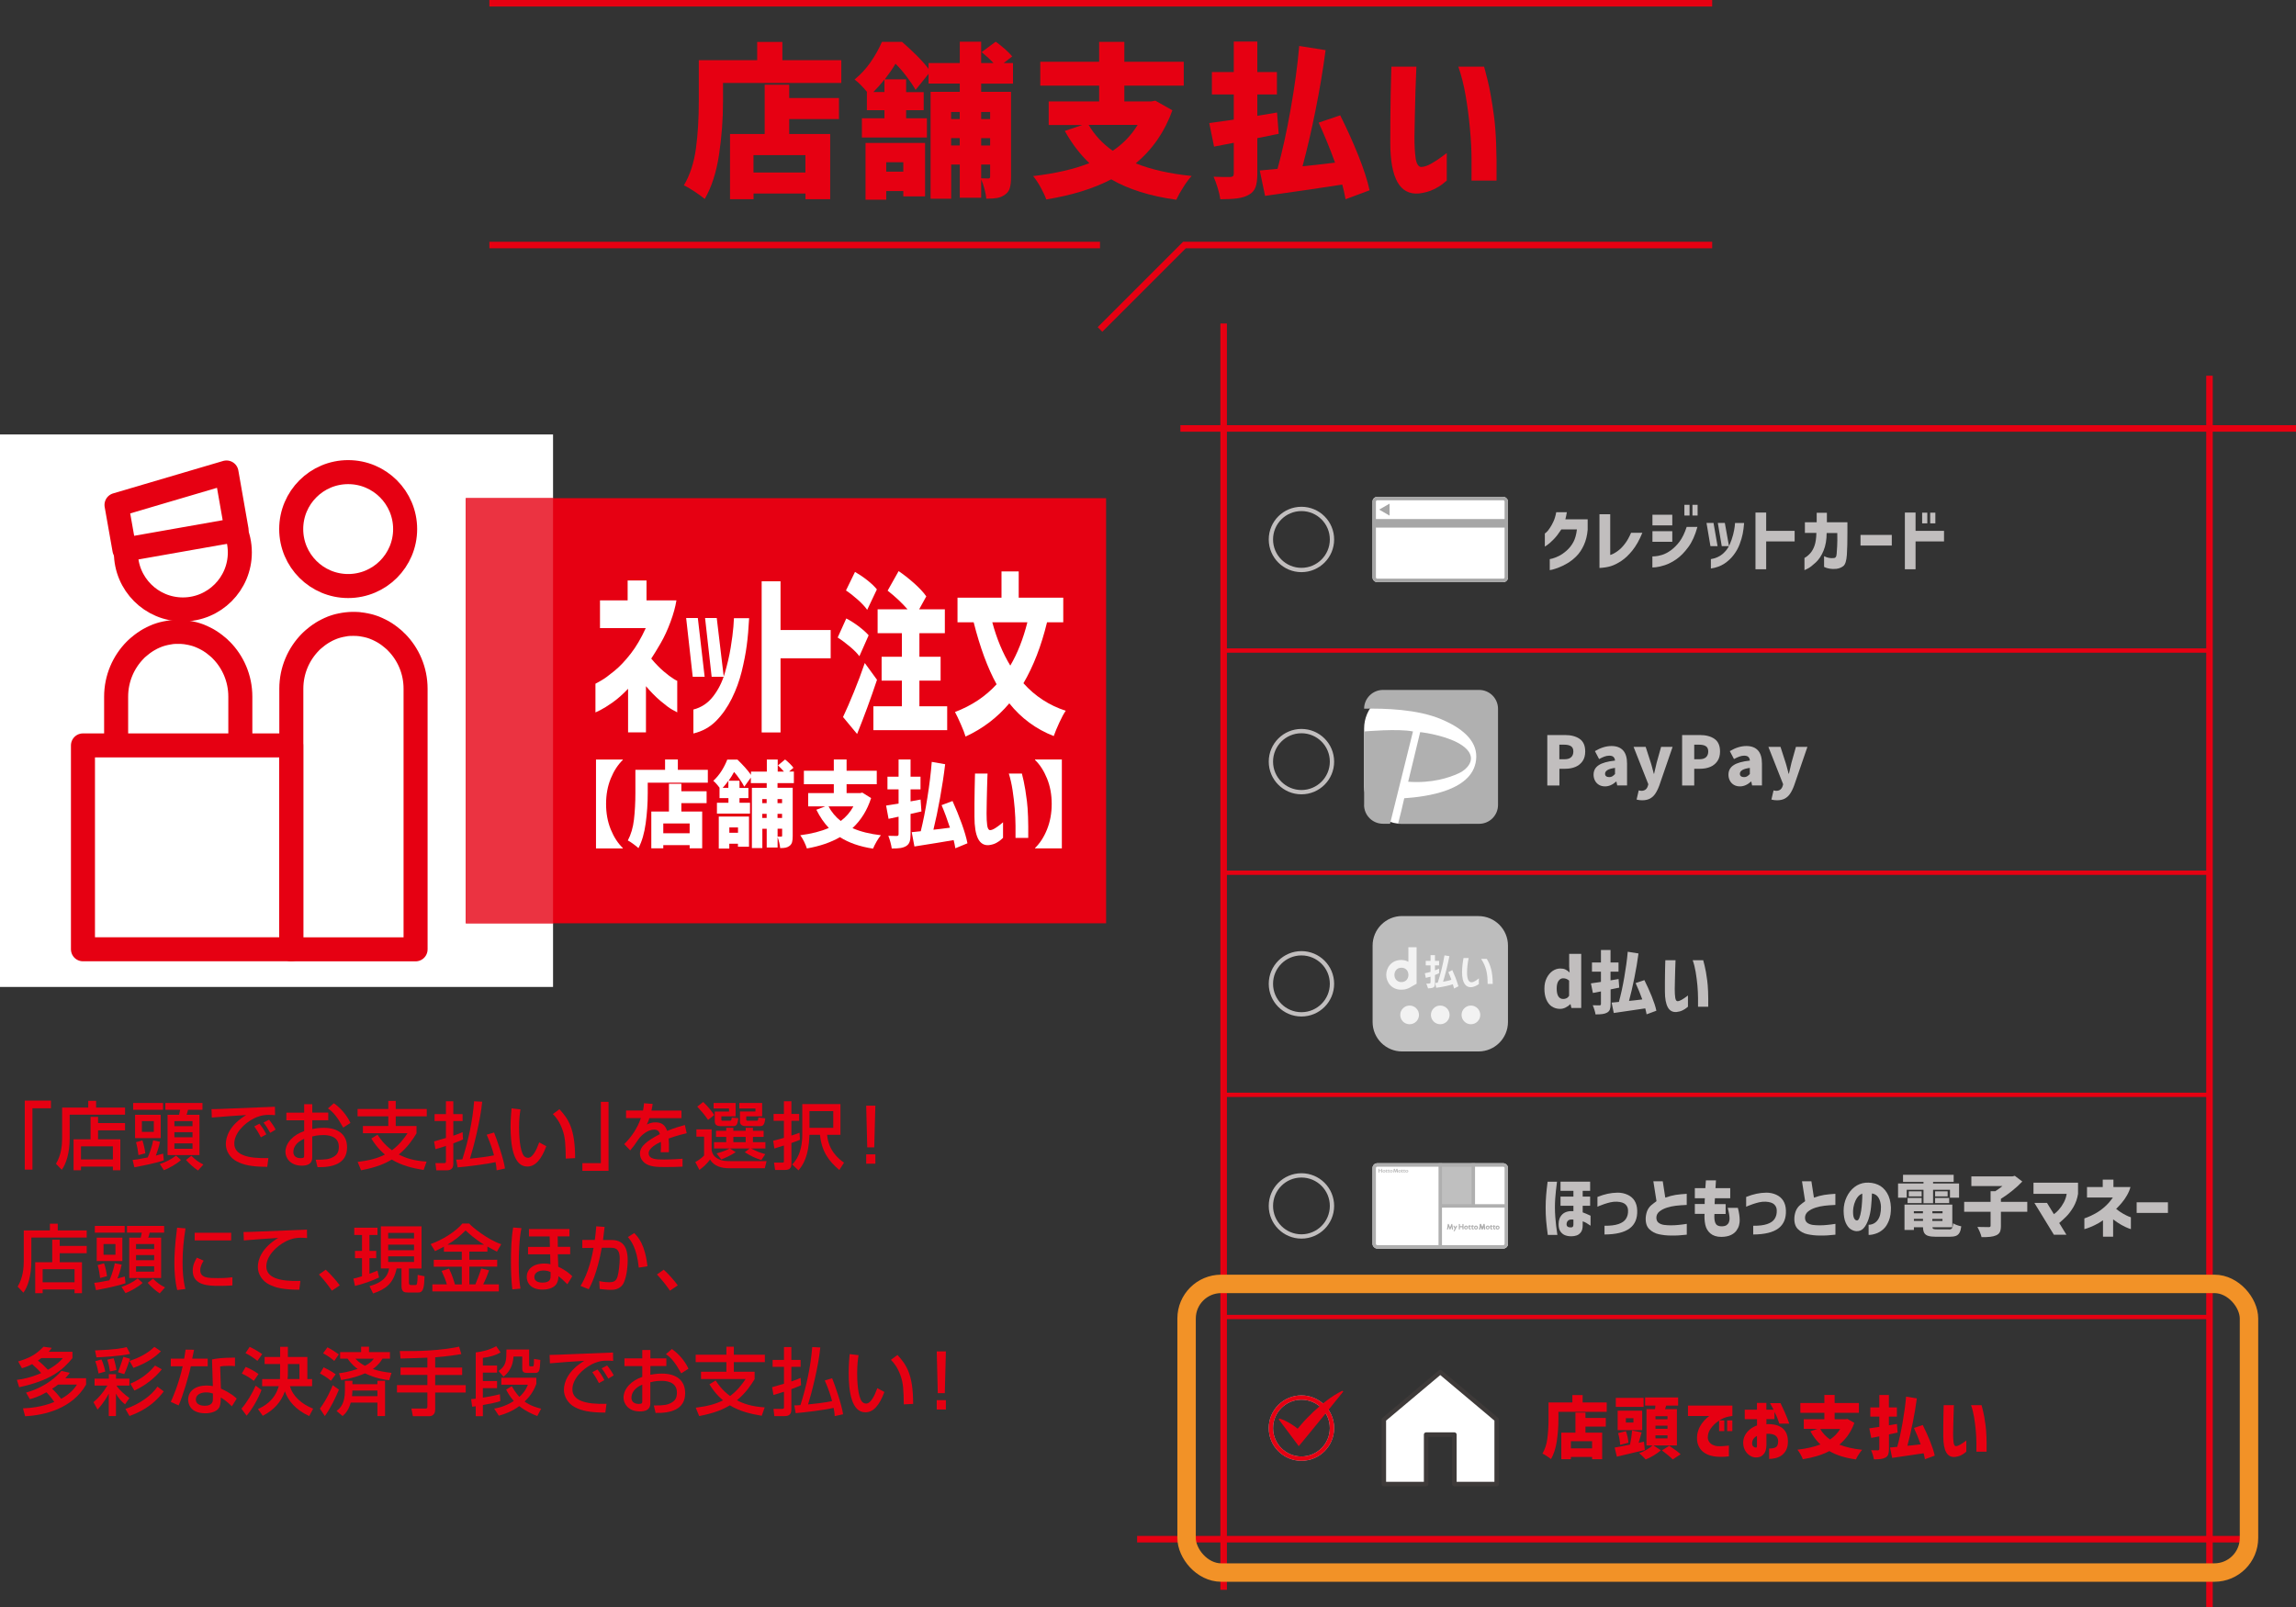 <?xml version="1.0" encoding="UTF-8"?>
<svg id="_レイヤー_2" data-name="レイヤー 2" xmlns="http://www.w3.org/2000/svg" width="373.64" height="261.58" viewBox="0 0 373.64 261.58">
  <rect x="0" y="0" width="373.64" height="261.58" fill="#333333" stroke="none"/>
  <defs>
    <style>
      .cls-1 {
        stroke-width: 3.91px;
      }

      .cls-1, .cls-2, .cls-3, .cls-4, .cls-5, .cls-6 {
        fill: none;
      }

      .cls-1, .cls-3, .cls-4 {
        stroke: #e60012;
      }

      .cls-1, .cls-5 {
        stroke-linejoin: round;
      }

      .cls-7 {
        fill: #fff;
      }

      .cls-8 {
        fill: #a6a6a6;
      }

      .cls-9 {
        fill: #eb3341;
      }

      .cls-2 {
        stroke: #f29227;
        stroke-width: 3px;
      }

      .cls-2, .cls-3, .cls-4, .cls-6 {
        stroke-miterlimit: 10;
      }

      .cls-10 {
        fill: #e60012;
      }

      .cls-11 {
        fill: #f2f2f2;
      }

      .cls-3, .cls-6 {
        stroke-width: .7px;
      }

      .cls-12 {
        fill: #bdbdbd;
      }

      .cls-13 {
        fill: #bfbfbf;
      }

      .cls-4 {
        stroke-width: 1.06px;
      }

      .cls-5 {
        stroke: #3e3a39;
        stroke-linecap: round;
        stroke-width: .73px;
      }

      .cls-6 {
        stroke: #c1bebe;
      }

      .cls-14 {
        fill: #b0b0b0;
        fill-rule: evenodd;
      }

      .cls-15 {
        fill: #c1bebe;
      }

      .cls-16 {
        fill: #afafaf;
      }
    </style>
  </defs>
  <g id="_レイヤー_1-2" data-name="レイヤー 1">
    <g>
      <g>
        <path class="cls-10" d="M8.29,180.38h-3.01v9.98h-1.25v-11.23h4.26v1.25Z"/>
        <path class="cls-10" d="M10.11,180.26h4.25v-1.09h1.28v1.09h4.71v1.16h-9.01v3.8c0,2.48-.59,4.22-1.29,5.17l-.94-.98c.9-1.5,1-3.17,1-4.16v-4.99ZM20.35,183.97h-4.39v1.46h3.62v5.04h-1.21v-.6h-5.19v.6h-1.21v-5.04h2.77v-3.65h1.22v1h4.39v1.19ZM13.18,186.57v2.13h5.19v-2.13h-5.19Z"/>
        <path class="cls-10" d="M21.57,188.79c.42-.04.84-.08,2.47-.41.13-.29.61-1.37.88-2.78l1.12.23c-.2,1.02-.64,2.15-.68,2.25.63-.16.84-.22,1.19-.32l.11,1.09c-1.29.46-3.33.85-4.79,1.13l-.29-1.19ZM21.67,179.52h4.86v1.1h-4.86v-1.1ZM26.15,181.44v3.8h-4.17v-3.8h4.17ZM23.17,185.6c.22.61.41,1.49.48,2.11l-1.12.29c-.1-.85-.18-1.3-.4-2.1l1.03-.3ZM23.09,182.47v1.75h1.94v-1.75h-1.94ZM29.45,188.8c-.67.62-1.93,1.34-2.78,1.66l-.66-1.01c.89-.29,1.83-.73,2.64-1.37l.8.72ZM32.95,179.52v1.1h-2.35c-.13.5-.14.55-.24.82h2.1v6.56h-5.19v-6.56h1.87c.05-.16.13-.58.18-.82h-2.41v-1.1h6.04ZM28.38,182.47v.82h2.95v-.82h-2.95ZM28.38,184.27v.83h2.95v-.83h-2.95ZM28.38,186.09v.88h2.95v-.88h-2.95ZM32.23,190.51c-.73-.49-1.39-1.08-1.96-1.72l.86-.68c.78.73,1.12,1,1.97,1.42l-.88.98Z"/>
        <path class="cls-10" d="M44.77,181.5c-.25-.02-.53-.05-1.04-.05-1.08,0-1.81.29-2.37.56-1.7.85-3.23,2.49-3.23,4.11,0,1.82,2.1,2.47,5.55,2.36l-.19,1.43c-2.58-.01-3.86-.31-4.95-.88-1.08-.55-1.79-1.69-1.79-2.81,0-1.24.63-3.11,3.31-4.74-1.87.11-3.73.25-5.59.41l-.05-1.37c.83,0,1.73-.05,2.55-.08,1.03-.05,6.54-.26,7.77-.31l.02,1.35ZM42.45,185.1c-.48-.94-.76-1.34-1.07-1.77l.84-.44c.32.4.76.98,1.12,1.73l-.89.49ZM43.98,184.37c-.66-1.09-.74-1.21-1.09-1.67l.89-.46c.4.48.9,1.21,1.07,1.61l-.86.52Z"/>
        <path class="cls-10" d="M49.5,179.72h1.32v1.36h2.6v1.25h-2.6v1.42c.37-.07.97-.19,1.88-.19,2.27,0,3.78,1.04,3.78,3.19,0,2.69-2.42,3.27-4.81,3.21l-.29-1.21c1.56.01,2.23-.07,2.91-.48.48-.28.85-.67.85-1.62,0-1.91-2.04-1.91-2.54-1.91-.92,0-1.5.16-1.79.23v3.35c0,.41,0,1.4-1.7,1.4-1.91,0-2.66-1.31-2.66-2.23,0-1.51,1.34-2.83,3.05-3.39v-1.76h-2.9v-1.25h2.9v-1.36ZM49.5,185.35c-1.36.58-1.76,1.45-1.76,2.15,0,.95.94,1,1.2,1,.56,0,.56-.19.56-.42v-2.72ZM54.33,179.56c1.1.77,2.09,1.9,2.7,3.2l-1.18.76c-.94-1.7-1.65-2.57-2.49-3.12l.97-.84Z"/>
        <path class="cls-10" d="M61.44,184.68c.35.53,1.02,1.56,2.35,2.53,1.21-.9,1.97-1.94,2.53-2.77h-7.26v-1.18h4.13v-1.57h-5v-1.2h5v-1.31h1.21v1.31h5.05v1.2h-5.05v1.57h3.38v1.2c-.54.9-1.44,2.27-2.88,3.44,1.07.56,2.36,1.02,4.52,1.16l-.48,1.36c-1.82-.29-3.62-.74-5.19-1.7-.98.6-2.33,1.24-4.99,1.75l-.56-1.36c1.87-.23,3.23-.58,4.44-1.2-1.21-1.02-1.85-2.03-2.21-2.6l1.01-.64Z"/>
        <path class="cls-10" d="M70.64,185.77c.12-.02,1.67-.48,1.93-.56v-2.75h-1.85v-1.13h1.85v-2.09h1.2v2.09h1.51v1.13h-1.51v2.38c.94-.32,1.16-.42,1.51-.58l.07,1.19c-.32.16-.64.29-1.58.64v3.35c0,1.03-.78,1.04-1.19,1.04h-1.58l-.14-1.18h1.35c.26,0,.36-.04.36-.24v-2.55c-.92.31-1.27.4-1.71.52l-.22-1.25ZM78.47,179.32c-.3,3.13-1.42,7.45-1.99,9.26,1.2-.12,2.77-.3,3.91-.54-.22-.82-.49-1.77-1.19-3.36l1.2-.36c.41,1,1.56,4.27,1.78,5.86l-1.36.3c-.02-.38-.07-.83-.18-1.34-1.51.35-4.65.73-6.17.86l-.23-1.27c.3,0,.56,0,1-.04.98-3.07,1.66-6.24,1.92-9.45l1.31.07Z"/>
        <path class="cls-10" d="M84.7,180.56c-.08.53-.23,1.43-.23,2.95,0,1.18.1,3.79.8,4.63.12.14.36.3.66.3.77,0,1.39-1.32,1.82-2.51l1.15.62c-.82,2.23-1.82,3.31-3.09,3.31-2.27,0-2.72-3.42-2.72-6.44,0-1.34.11-2.47.16-3.03l1.45.17ZM92.07,188.57c-.04-2.25-.06-3.42-.56-4.77-.46-1.25-1.04-1.99-1.54-2.48l1.07-.79c1.5,1.62,2.55,3.25,2.55,7.96l-1.52.08Z"/>
        <path class="cls-10" d="M94.77,189.31h3.01v-9.98h1.25v11.23h-4.26v-1.25Z"/>
        <path class="cls-10" d="M106.21,179.68c-.04.28-.07.5-.19,1.07h4.88v1.24h-5.23c-.14.49-.29.78-.41,1.03.47-.2.79-.35,1.39-.35,1.04,0,1.57.42,1.92,1.39,1.17-.49,2.23-.78,2.88-.96l.3,1.34c-.55.12-1.46.34-2.94.86.06.55.06,1.16.04,2.23h-1.34c.04-.31.05-.49.05-.9,0-.34-.01-.58-.02-.79-.54.26-1.98.97-1.98,1.86,0,1.02,1.36,1.02,2.51,1.02.16,0,1.37,0,3-.13v1.29c-.9.04-1.91.06-2.81.06-1.31,0-2.54-.02-3.37-.68-.23-.18-.75-.68-.75-1.51,0-1.22,1.19-2.09,3.25-3.17-.12-.37-.3-.73-.94-.73-1.07,0-2.12.96-2.5,1.5-.74,1.09-.83,1.21-1.39,1.88l-.98-1.02c1.21-1.19,2.16-2.63,2.71-4.23h-2.41v-1.24h2.76c.11-.55.13-.83.16-1.18l1.43.11Z"/>
        <path class="cls-10" d="M113.33,183.81h2.48v3.42c.11.44.23.92.98,1.34.74.41,1.39.41,2.21.41h5.75l-.29,1.16h-5.8c-1.19,0-2.46-.31-3.11-1.42-.48.67-1.06,1.2-1.73,1.69l-.67-1.28c.37-.19,1.1-.68,1.43-1.07v-3.06h-1.25v-1.2ZM114.44,179.36c.88.82,1.49,1.67,1.79,2.12l-1,.79c-.56-.85-1.37-1.74-1.76-2.16l.97-.76ZM116.14,179.52h3.57v2.17h-2.32v.5c0,.2.04.22.25.22h1.02c.34,0,.35-.05.43-.52l1.07.11c-.16,1.09-.34,1.28-.78,1.28h-2.18c-.88,0-.88-.59-.88-.79v-1.58h2.32v-.5h-2.51v-.89ZM116.61,187.72c1.01-.26,1.62-.54,2.16-.8h-2.57v-1.03h1.98v-.85h-1.66v-1h1.66v-.49h1.16v.49h2.01v-.49h1.18v.49h1.74v1h-1.74v.85h2.03v1.03h-2.36c1.15.55,1.38.65,2.34.92l-.64.96c-1.02-.31-1.74-.67-2.7-1.27l.79-.61h-3.21l.94.6c-.73.5-1.72.95-2.35,1.19l-.75-.98ZM119.34,185.04v.85h2.01v-.85h-2.01ZM122.94,180.41h-2.63v-.89h3.72v2.17h-2.59v.49c0,.22.11.23.3.23h1.33c.29,0,.29-.05.35-.52l1.12.12c-.1.82-.25,1.27-.77,1.27h-2.33c-.24,0-1.02,0-1.02-.71v-1.67h2.52v-.5Z"/>
        <path class="cls-10" d="M125.82,185.66c.36-.08.7-.17,1.75-.47v-2.77h-1.68v-1.12h1.68v-2.06h1.22v2.06h1.26v1.12h-1.26v2.4c.72-.23.97-.32,1.32-.46l.07,1.14c-.31.14-.53.24-1.39.53v3.42c0,.54-.2.97-1.07.97h-1.58l-.18-1.2h1.26c.31,0,.35,0,.35-.24v-2.54c-.29.08-1.39.44-1.55.48l-.2-1.26ZM136.77,179.7v5h-2.17c.22,2.54,1.83,3.89,2.75,4.53l-.76,1.19c-1.68-1.4-2.88-2.99-3.15-5.72h-1.71c-.11,3.5-1.06,4.94-1.79,5.78l-1.02-.96c1.52-1.5,1.64-3.79,1.64-4.88v-4.94h6.21ZM131.73,180.84v2.72h3.87v-2.72h-3.87Z"/>
        <path class="cls-10" d="M142.45,179.95l-.18,6.79h-1.14l-.17-6.79h1.49ZM142.45,187.88v1.52h-1.49v-1.52h1.49Z"/>
        <path class="cls-10" d="M3.87,200.26h4.25v-1.09h1.28v1.09h4.71v1.16H5.1v3.8c0,2.48-.59,4.22-1.29,5.17l-.94-.98c.9-1.5,1-3.17,1-4.16v-4.99ZM14.11,203.97h-4.39v1.46h3.62v5.04h-1.21v-.6h-5.19v.6h-1.21v-5.04h2.77v-3.65h1.22v1h4.39v1.19ZM6.94,206.57v2.13h5.19v-2.13h-5.19Z"/>
        <path class="cls-10" d="M15.33,208.79c.42-.04.84-.08,2.47-.41.13-.29.61-1.37.88-2.78l1.12.23c-.2,1.02-.64,2.15-.68,2.25.64-.16.84-.22,1.19-.32l.11,1.09c-1.3.46-3.33.85-4.79,1.13l-.29-1.19ZM15.43,199.52h4.86v1.1h-4.86v-1.1ZM19.91,201.44v3.8h-4.17v-3.8h4.17ZM16.93,205.6c.22.61.41,1.49.48,2.11l-1.12.29c-.1-.85-.18-1.3-.4-2.1l1.03-.3ZM16.85,202.47v1.75h1.94v-1.75h-1.94ZM23.21,208.8c-.67.62-1.93,1.34-2.78,1.66l-.66-1.01c.89-.29,1.83-.73,2.64-1.37l.8.72ZM26.71,199.52v1.1h-2.35c-.13.5-.14.55-.24.82h2.1v6.56h-5.19v-6.56h1.87c.05-.16.13-.58.18-.82h-2.41v-1.1h6.04ZM22.14,202.47v.82h2.95v-.82h-2.95ZM22.14,204.27v.83h2.95v-.83h-2.95ZM22.14,206.09v.88h2.95v-.88h-2.95ZM25.99,210.51c-.73-.49-1.39-1.08-1.96-1.72l.86-.68c.78.73,1.12,1,1.97,1.42l-.88.98Z"/>
        <path class="cls-10" d="M30.19,199.93c-.3,1.83-.48,3.68-.48,5.54,0,1.44.1,2.93.46,4.32l-1.33.17c-.35-1.4-.46-2.89-.46-4.43,0-.65.02-2.57.44-5.72l1.37.12ZM33.14,205.18c-.26.42-.55.95-.55,1.56,0,1.28,1.35,1.28,2.87,1.28,1.22,0,1.92-.08,2.36-.14v1.33c-.79.07-1.7.07-2.19.07-1.57,0-4.27,0-4.27-2.49,0-.94.41-1.64.68-2.1l1.1.49ZM37.62,200.64v1.25h-5.94v-1.25h5.94Z"/>
        <path class="cls-10" d="M49.98,201.5c-.25-.02-.53-.05-1.04-.05-1.08,0-1.81.29-2.37.56-1.7.85-3.23,2.49-3.23,4.11,0,1.82,2.1,2.47,5.55,2.36l-.19,1.43c-2.58-.01-3.86-.31-4.95-.88-1.08-.55-1.79-1.69-1.79-2.81,0-1.24.63-3.11,3.31-4.74-1.87.11-3.73.25-5.59.41l-.05-1.37c.83,0,1.73-.05,2.55-.08,1.03-.05,6.54-.26,7.77-.31l.02,1.35Z"/>
        <path class="cls-10" d="M54.02,210.07c-.7-1.02-1.39-1.86-2.12-2.64l1.1-.78c.82.73,1.78,1.85,2.29,2.55l-1.27.86Z"/>
        <path class="cls-10" d="M57.51,208.1c.35-.07.65-.14,1.4-.38v-2.95h-1.14v-1.18h1.14v-2.59h-1.26v-1.19h3.78v1.19h-1.31v2.59h1.1v1.18h-1.1v2.54c.72-.25.98-.37,1.31-.52l.26,1.13c-1.09.52-2.7,1.09-3.92,1.37l-.26-1.19ZM61.97,199.59h6.63v6.87h-2.05v2.25c0,.34.06.44.4.44h.62c.22,0,.26-.08.3-.3.07-.36.1-1.04.1-1.36l1.12.23c-.06,1.77-.18,2.64-.98,2.64h-1.76c-.5,0-1.01-.05-1.01-1.04v-2.87h-.79c-.55,2.51-1.81,3.37-3.83,4.07l-.59-1.2c2.82-.73,3.09-2.3,3.19-2.87h-1.34v-6.87ZM63.17,200.66v.91h4.21v-.91h-4.21ZM63.17,202.57v.91h4.21v-.91h-4.21ZM63.17,204.48v.91h4.21v-.91h-4.21Z"/>
        <path class="cls-10" d="M72.25,202.89c-.62.35-1.06.55-1.46.74l-.71-1.15c1.92-.68,4.09-2.03,5.17-3.35h1.09c.53.61,3.05,2.65,5.23,3.37l-.7,1.21c-.34-.17-.7-.35-1.55-.83v.83h-2.94v1.32h4.53v1.12h-4.53v2.89h.98c.19-.43.7-1.74.95-2.59l1.28.3c-.41,1.13-.5,1.35-.95,2.29h2.54v1.14h-10.82v-1.14h2.36c-.24-.8-.41-1.22-.86-2.19l1.21-.37c.54,1.04.9,2.34.96,2.57h1.12v-2.89h-4.56v-1.12h4.56v-1.32h-2.91v-.83ZM78.77,202.57c-1.56-.96-2.54-1.88-3-2.31-.9.89-1.69,1.56-2.95,2.31h5.95Z"/>
        <path class="cls-10" d="M84.86,199.88c-.36,1.56-.44,4.23-.44,5.89,0,2.11.16,3.25.28,3.96l-1.33.12c-.17-1.49-.22-2.99-.22-4.47,0-1.74.06-3.93.36-5.6l1.36.11ZM92.67,200.02v1.21h-1.91l.02,1.7h2.01v1.21h-2.01l.07,2.03c1.25.56,1.98,1.24,2.28,1.55l-.8,1.3c-.75-.76-.98-.96-1.46-1.31-.01.34-.01.68-.25,1.14-.5,1-2,1.04-2.33,1.04-1.85,0-2.57-1.04-2.57-2.07,0-1.12.89-2.17,2.85-2.17.23,0,.62.01,1,.11l-.04-1.61h-3.6v-1.21h3.56l-.04-1.7h-3.37v-1.21h6.57ZM89.6,207.03c-.25-.11-.61-.25-1.15-.25-.74,0-1.49.32-1.49,1.06,0,.91,1.1.91,1.31.91,1.33,0,1.33-.67,1.33-1.12v-.6Z"/>
        <path class="cls-10" d="M98.39,199.7c-.05.52-.11,1-.26,2.12h1.45c2.41,0,2.57,2.16,2.57,3.35,0,.47-.07,2.34-.62,3.56-.54,1.2-1.74,1.2-2.13,1.2-.66,0-1.43-.1-1.81-.14l-.07-1.28c.34.07.91.18,1.62.18.77,0,1.14-.2,1.36-.94.19-.62.35-2.09.35-2.87,0-1.24-.35-1.81-1.42-1.8h-1.5c-.77,4.25-1.78,6.09-2.12,6.75l-1.34-.54c1.36-2.18,1.91-5.01,2.12-6.19l-1.83.02v-1.31h2.04c.12-.9.18-1.57.23-2.22l1.39.1ZM103.95,206.31c-.32-3.27-1.33-4.45-1.77-4.97l1.03-.65c.66.66,1.77,1.89,2.15,5.4l-1.4.22Z"/>
        <path class="cls-10" d="M109.03,210.07c-.7-1.02-1.39-1.86-2.12-2.64l1.1-.78c.82.73,1.78,1.85,2.29,2.55l-1.27.86Z"/>
        <path class="cls-10" d="M2.96,221.58c1.81-.55,2.84-1.07,4.12-2.39l1.34.18c-.17.25-.24.35-.49.64h3.86v1.03c-1.64,1.99-3.54,3.62-8.67,4.74l-.37-1.2c.67-.08,2.08-.29,3.95-1.1-.37-.46-.74-.8-1.47-1.46-.73.38-1.2.53-1.66.67l-.61-1.1ZM3.73,229.22c1.03-.05,2.97-.17,5.11-1.04-.52-.79-1.03-1.32-1.28-1.58-1.22.71-2.15.97-2.7,1.13l-.62-1.08c.89-.26,3.62-1.07,5.76-3.53l1.36.31c-.18.24-.34.46-.73.88h3.38v1.04c-2.23,3.89-6.7,4.99-9.92,5.15l-.35-1.27ZM6.73,221.04c-.08.07-.29.22-.56.4.59.44,1.12.96,1.63,1.5,1.54-.86,2.15-1.58,2.42-1.9h-3.49ZM9.44,225.35c-.3.24-.44.35-.96.68.55.49.98,1.02,1.48,1.63,1.62-.89,2.27-1.86,2.57-2.31h-3.08Z"/>
        <path class="cls-10" d="M15.4,224.38h2.31v-.72h1.17v.72h2.18v1.13h-2.11c.44.71,1.42,1.54,2.11,2.03l-.71,1.02c-.61-.48-1.12-1.06-1.48-1.74v3.65h-1.17v-3.65c-.26.49-.77,1.43-1.82,2.6l-.67-1.21c.8-.68,1.48-1.42,2.27-2.7h-2.09v-1.13ZM21.18,220.34c-1.32.35-4.46.54-5.48.58l-.24-1.13c3.44-.13,4.41-.36,5.16-.54l.56,1.09ZM16.51,221.26c.26.52.52,1.43.62,1.97l-1.09.31c-.06-.3-.22-1.19-.54-2l1.01-.28ZM18.49,221.08c.23.58.41,1.52.47,1.89l-1.06.24c-.12-.77-.24-1.32-.44-1.92l1.03-.22ZM21.16,221.16c-.1.3-.58,1.7-.94,2.49l-1.02-.31c.43-1.1.79-2.25.88-2.51l1.08.32ZM26.65,226.45c-1.82,2.46-4.09,3.47-5.58,4.01l-.66-1.15c2.3-.76,4.31-2.24,5.21-3.63l1.03.78ZM26.19,219.93c-.92.9-2.15,1.85-4.47,2.7l-.65-1.14c1.5-.46,2.97-1.22,4.05-2.28l1.07.72ZM26.33,222.87c-1,1.26-2.55,2.59-4.46,3.45l-.66-1.12c1.26-.54,2.64-1.3,4.02-2.95l1.1.61Z"/>
        <path class="cls-10" d="M31.58,219.68c-.04.17-.28,1.34-.3,1.44h2.52v1.25h-2.75c-.31,1.57-1.32,4.88-1.98,6.37l-1.28-.58c.25-.53,1.28-2.82,1.94-5.79h-1.94v-1.25h2.18c.1-.53.16-.95.23-1.46l1.38.02ZM38.24,222.35c-.4-.04-.65-.05-1.03-.05-.74,0-1.07.05-1.38.1l.12,3.6c1.7.79,2.27,1.34,2.57,1.63l-.79,1.26c-.28-.28-.85-.86-1.8-1.45,0,.25,0,1.16-.25,1.62-.38.72-1.43.96-2.25.96-2.53,0-2.81-1.62-2.81-2.21,0-1.4,1.15-2.31,3.02-2.31.48,0,.75.05,1,.1l-.14-4.34c.91-.19,1.63-.28,3.74-.3v1.4ZM34.66,226.81c-.29-.1-.61-.19-1.12-.19-1,0-1.67.44-1.67,1.18,0,.84.95,1,1.44,1,1.34,0,1.34-.8,1.34-1.14v-.84Z"/>
        <path class="cls-10" d="M42.56,226.22c-.53,1.42-1.56,3.21-2.43,4.19l-.84-1.14c.86-.97,1.8-2.54,2.31-3.75l.96.71ZM39.98,222.47c.48.19,1.31.59,2.09,1.16l-.77,1.12c-.55-.47-1.33-.92-1.95-1.2l.63-1.08ZM40.63,219.21c.59.26,1.47.78,2.04,1.18l-.78,1.1c-.59-.49-1.28-.92-1.94-1.26l.68-1.02ZM45.59,220.86v-1.66h1.26v1.66h3.17v3.59h.77v1.16h-3.6c.44,1.64,1.94,2.94,3.77,3.66l-.64,1.2c-2.24-1.02-3.45-2.54-3.96-4.02-.64,1.77-1.78,3.03-3.6,3.98l-.78-1.1c.83-.37,2.71-1.3,3.38-3.72h-2.7v-1.16h2.9c.02-.3.02-.38.02-1.18v-1.27h-2.52v-1.14h2.52ZM48.73,224.45v-2.45h-1.88v1.22c0,.64-.02.97-.05,1.22h1.93Z"/>
        <path class="cls-10" d="M55.15,226.18c-.43,1.08-1.4,3.11-2.29,4.29l-.8-1.21c1.17-1.57,1.88-3.31,2.09-3.81l1.01.73ZM52.67,222.54c1.24.6,1.69.94,1.96,1.13l-.78,1.06c-.55-.48-1.13-.84-1.78-1.19l.6-1ZM53.28,219.28c.59.3,1.37.79,1.86,1.15l-.74,1.07c-.6-.52-.98-.77-1.82-1.25l.71-.97ZM57.34,225.29h4.08v-.56h1.24v5.74h-1.24v-2.19h-4.34c-.34,1.15-.75,1.69-1.33,2.19l-.98-.83c.61-.48,1.36-1.15,1.36-3.32v-1.59h1.22v.56ZM55.17,223.5c.54-.07,1.52-.19,3.03-.7-.26-.19-.94-.68-1.63-1.67h-1.22v-1.07h3.42v-.88h1.28v.88h3.41v1.07h-1.22c-.22.37-.59.98-1.56,1.69,1.01.34,1.92.5,3.03.62l-.38,1.2c-.67-.08-2.2-.28-3.92-1.12-.89.38-2.04.8-3.89,1.1l-.35-1.14ZM61.42,227.23v-.91h-4.08c0,.24,0,.46-.06.91h4.14ZM57.84,221.14c.68.7,1.22.98,1.56,1.15.86-.44,1.13-.77,1.43-1.15h-2.99Z"/>
        <path class="cls-10" d="M69.55,220.97c-.62.02-3.68.14-4.37.14l-.12-1.22c3.24.04,6.48-.06,9.66-.71l.35,1.21c-.74.12-2.04.34-4.25.52v1.67h4.39v1.2h-4.39v1.66h4.97v1.2h-4.97v2.76c0,1.07-.83,1.09-.92,1.09h-2.71l-.24-1.24h2.24c.16,0,.36,0,.36-.28v-2.34h-4.95v-1.2h4.95v-1.66h-4.37v-1.2h4.37v-1.61Z"/>
        <path class="cls-10" d="M76.68,227.72c.11-.01.59-.07.74-.08v-7.53c.9-.12,2.11-.32,3.33-1.01l.71,1.01c-.72.44-1.79.77-2.88.89v1.25h2.31v1.15h-2.31v1.37h2.31v1.16h-2.31v1.54c1.64-.26,2.31-.43,2.77-.55l.07,1.12c-.64.23-1.42.37-2.84.64v1.81h-1.16v-1.61c-.19.02-.29.04-.58.07l-.17-1.21ZM87.28,225.24c-.56,1.48-1.22,2.19-1.91,2.87.36.26,1.08.77,2.69,1.16l-.62,1.2c-.84-.32-1.89-.79-2.94-1.62-1.28.95-2.49,1.33-3.32,1.56l-.76-1.15c.61-.11,1.74-.32,3.19-1.24-.72-.83-1.01-1.4-1.24-1.86l.91-.54c.25.42.64,1.06,1.24,1.73.9-.8,1.22-1.56,1.39-1.98h-4.33v-1.14h5.7v1.01ZM86.11,219.63v2.51c0,.24.11.24.25.24h.24c.28,0,.29-.01.3-1.21l1.03.17c-.08,1.7-.11,2.11-.85,2.11h-1.32c-.52,0-.77-.18-.77-.67v-1.99h-1.42c-.12,1.76-.84,2.61-1.63,3.27l-.8-.92c1.25-.9,1.26-1.64,1.28-3.5h3.68Z"/>
        <path class="cls-10" d="M99.79,221.5c-.25-.02-.53-.05-1.04-.05-1.08,0-1.81.29-2.37.56-1.7.85-3.23,2.49-3.23,4.11,0,1.82,2.1,2.47,5.55,2.36l-.19,1.43c-2.58-.01-3.86-.31-4.95-.88-1.08-.55-1.79-1.69-1.79-2.81,0-1.24.63-3.11,3.31-4.74-1.87.11-3.73.25-5.59.41l-.05-1.37c.83,0,1.73-.05,2.55-.08,1.03-.05,6.54-.26,7.77-.31l.02,1.35ZM97.46,225.1c-.48-.94-.76-1.34-1.07-1.77l.84-.44c.32.4.76.98,1.12,1.73l-.89.49ZM99,224.37c-.66-1.09-.74-1.21-1.09-1.67l.89-.46c.4.48.9,1.21,1.07,1.61l-.86.52Z"/>
        <path class="cls-10" d="M104.52,219.72h1.32v1.36h2.6v1.25h-2.6v1.42c.37-.07.97-.19,1.88-.19,2.27,0,3.78,1.04,3.78,3.19,0,2.69-2.42,3.27-4.81,3.21l-.29-1.21c1.56.01,2.23-.07,2.91-.48.48-.28.85-.67.85-1.62,0-1.91-2.04-1.91-2.54-1.91-.92,0-1.5.16-1.79.23v3.35c0,.41,0,1.4-1.7,1.4-1.91,0-2.66-1.31-2.66-2.23,0-1.51,1.34-2.83,3.05-3.39v-1.76h-2.9v-1.25h2.9v-1.36ZM104.52,225.35c-1.36.58-1.76,1.45-1.76,2.15,0,.95.94,1,1.2,1,.56,0,.56-.19.56-.42v-2.72ZM109.34,219.56c1.1.77,2.09,1.9,2.7,3.2l-1.18.76c-.94-1.7-1.65-2.57-2.49-3.12l.97-.84Z"/>
        <path class="cls-10" d="M116.46,224.68c.35.53,1.02,1.56,2.35,2.53,1.21-.9,1.97-1.94,2.53-2.77h-7.26v-1.18h4.13v-1.57h-5v-1.2h5v-1.31h1.21v1.31h5.05v1.2h-5.05v1.57h3.38v1.2c-.54.9-1.44,2.27-2.88,3.44,1.07.56,2.36,1.02,4.52,1.16l-.48,1.36c-1.82-.29-3.62-.74-5.19-1.7-.98.6-2.33,1.24-4.99,1.75l-.56-1.36c1.87-.23,3.23-.58,4.44-1.2-1.21-1.02-1.85-2.03-2.21-2.6l1.01-.64Z"/>
        <path class="cls-10" d="M125.65,225.77c.12-.02,1.67-.48,1.93-.56v-2.75h-1.85v-1.13h1.85v-2.09h1.2v2.09h1.51v1.13h-1.51v2.38c.94-.32,1.16-.42,1.51-.58l.07,1.19c-.32.16-.64.29-1.58.64v3.35c0,1.03-.78,1.04-1.19,1.04h-1.58l-.14-1.18h1.35c.26,0,.36-.04.36-.24v-2.55c-.92.31-1.27.4-1.71.52l-.22-1.25ZM133.49,219.32c-.3,3.13-1.42,7.45-1.99,9.26,1.2-.12,2.77-.3,3.91-.54-.22-.82-.49-1.77-1.19-3.36l1.2-.36c.41,1,1.56,4.27,1.78,5.86l-1.36.3c-.02-.38-.07-.83-.18-1.34-1.51.35-4.65.73-6.17.86l-.23-1.27c.3,0,.56,0,1-.04.98-3.07,1.66-6.24,1.92-9.45l1.31.07Z"/>
        <path class="cls-10" d="M139.72,220.56c-.08.53-.23,1.43-.23,2.95,0,1.18.1,3.79.8,4.63.12.14.36.3.66.3.77,0,1.39-1.32,1.82-2.51l1.15.62c-.82,2.23-1.82,3.31-3.09,3.31-2.27,0-2.72-3.42-2.72-6.44,0-1.34.11-2.47.16-3.03l1.45.17ZM147.08,228.57c-.04-2.25-.06-3.42-.56-4.77-.46-1.25-1.04-1.99-1.54-2.48l1.07-.79c1.5,1.62,2.55,3.25,2.55,7.96l-1.52.08Z"/>
        <path class="cls-10" d="M153.93,219.95l-.18,6.79h-1.14l-.17-6.79h1.49ZM153.93,227.88v1.52h-1.49v-1.52h1.49Z"/>
      </g>
      <g>
        <line class="cls-3" x1="359.56" y1="105.88" x2="199.13" y2="105.88"/>
        <line class="cls-3" x1="359.56" y1="142.04" x2="199.13" y2="142.04"/>
        <line class="cls-3" x1="359.56" y1="178.19" x2="199.13" y2="178.19"/>
        <line class="cls-3" x1="359.56" y1="214.35" x2="199.13" y2="214.35"/>
        <g>
          <path class="cls-12" d="M228.17,149.1h12.43c2.65,0,4.8,2.15,4.8,4.8v12.43c0,2.65-2.15,4.8-4.8,4.8h-12.43c-2.65,0-4.8-2.15-4.8-4.8v-12.43c0-2.65,2.15-4.81,4.81-4.81Z"/>
          <path class="cls-11" d="M229.19,154.17v2.37c-.32-.19-.71-.3-1.15-.3-1.6,0-2.45,1.24-2.45,2.42s.85,2.42,2.45,2.42c1.2,0,1.65-.58,2.49-.96v-5.95h-1.33M226.92,158.67c0-.59.4-1.17,1.14-1.17s1.13.55,1.14,1.14v.06c-.01.58-.4,1.14-1.14,1.14s-1.14-.58-1.14-1.17"/>
          <path class="cls-11" d="M232.1,160.09h.07c.61,0,.63,0,.63-.32v-.81c-.23.07-.5.13-.77.19l-.16-.75c.33-.06.65-.15.93-.22v-1.06h-.78v-.73h.78v-.94h.72v.94h.67v.73h-.67v.81c.33-.12.56-.23.67-.28v.74c-.11.06-.35.18-.67.3v1.12c0,.83-.04,1.01-1.12,1.05l-.29-.77ZM236.63,160.9c-.07-.25-.13-.49-.2-.71-.64.22-1.41.39-2.71.58l-.16-.78c.14-.01.32-.04.41-.05.46-1.38.83-2.87,1.1-4.45l.8.13c-.29,1.49-.63,2.83-1.03,4.17.58-.1,1-.21,1.35-.33-.14-.42-.31-.81-.49-1.24l.64-.34c.37.84.66,1.51,1,2.64l-.72.37Z"/>
          <path class="cls-11" d="M240.65,160.17c-.22.16-.76.5-1.31.5-.8,0-1.41-.64-1.41-2.44,0-.88.13-1.75.24-2.31h.83c-.16.81-.26,1.6-.26,2.41,0,.95.24,1.54.71,1.54.43,0,.89-.37,1.21-.64v.95ZM242.09,160.14c0-1.55-.18-2.75-1.06-4.08h.92c.6.96.97,2.14.97,4.08h-.83Z"/>
          <path class="cls-11" d="M230.92,165.18c0,.84-.68,1.52-1.53,1.52s-1.52-.68-1.52-1.52.68-1.52,1.52-1.52,1.53.68,1.53,1.52"/>
          <path class="cls-11" d="M235.9,165.18c0,.84-.68,1.52-1.52,1.52s-1.52-.68-1.52-1.52.68-1.52,1.52-1.52,1.52.68,1.52,1.52"/>
          <path class="cls-11" d="M240.89,165.18c0,.84-.68,1.52-1.52,1.52s-1.52-.68-1.52-1.52.68-1.52,1.52-1.52,1.52.68,1.52,1.52"/>
        </g>
        <g>
          <rect class="cls-7" x="223.36" y="189.33" width="22.04" height="13.88" rx=".77" ry=".77"/>
          <rect class="cls-13" x="234.38" y="189.48" width="5.38" height="6.8"/>
          <rect class="cls-16" x="239.48" y="189.33" width=".56" height="6.94"/>
          <rect class="cls-16" x="234.38" y="195.99" width="11.02" height=".56"/>
          <rect class="cls-16" x="234.1" y="189.33" width=".56" height="13.88"/>
          <path class="cls-16" d="M244.63,189.89c.12,0,.22.1.22.22v12.33c0,.12-.1.21-.22.21h-20.5c-.12,0-.22-.1-.22-.21v-12.33c0-.12.1-.22.22-.22h20.5M244.63,189.33h-20.5c-.42,0-.77.35-.77.77v12.33c0,.42.35.77.77.77h20.5c.42,0,.77-.35.77-.77v-12.33c0-.42-.35-.77-.77-.77Z"/>
          <g>
            <path class="cls-13" d="M227.49,190.8l-.06-.53s-.02-.04-.04-.04c-.02,0-.1,0-.12,0-.02,0-.03.01-.04.03,0,0-.1.31-.11.37,0-.02-.11-.37-.11-.37,0-.01-.02-.03-.04-.03-.02,0-.09,0-.12,0-.02,0-.04.02-.04.04l-.06.53s.01.04.03.04c.02,0,.06,0,.08,0,.02,0,.04-.02.04-.04,0,0,.03-.29.04-.36,0,0,0-.01,0-.01,0,0,0,0,0,.01.02.06.1.35.1.35,0,.01.02.02.03.03,0,0,.02,0,.04,0,.01,0,.03,0,.04,0,.01,0,.03-.01.03-.03,0,0,.09-.29.1-.35,0,0,0-.01,0-.01,0,0,0,0,0,.01,0,.07.04.36.04.36,0,.02.02.04.04.04.02,0,.06,0,.08,0,.02,0,.03-.02.03-.04"/>
            <path class="cls-13" d="M224.88,190.23s-.07,0-.09,0c-.02,0-.03.02-.03.04v.2h-.29s0-.2,0-.2c0-.02-.02-.04-.03-.04-.02,0-.07,0-.09,0-.02,0-.03.02-.03.04v.53s.02.04.03.04c.02,0,.07,0,.09,0,.02,0,.03-.02.03-.04v-.22h.29v.22s.01.04.03.04c.02,0,.07,0,.09,0,.02,0,.03-.02.03-.04v-.53s-.01-.04-.03-.04"/>
            <path class="cls-13" d="M227.98,190.49c-.07-.08-.15-.08-.2-.08-.09,0-.26.04-.26.21,0,.1.06.22.24.22.12,0,.26-.07.26-.22,0-.05-.02-.1-.05-.14M227.7,190.52s.06-.03.07-.03c.11,0,.12.14.12.15,0,.11-.07.12-.1.12-.08,0-.12-.08-.12-.16,0-.05.02-.08.03-.09Z"/>
            <path class="cls-13" d="M229.14,190.49c-.07-.08-.15-.08-.2-.08-.09,0-.26.04-.26.21,0,.1.06.22.24.22.12,0,.26-.07.26-.22,0-.05-.02-.1-.05-.14M228.86,190.52s.06-.03.06-.03c.12,0,.12.14.12.15,0,.11-.07.12-.1.12-.08,0-.12-.08-.12-.16,0-.05.02-.08.03-.09Z"/>
            <path class="cls-13" d="M228.64,190.5s.03,0,.03-.02v-.04s-.02-.02-.03-.02h-.09v-.07s0-.02-.02-.02c-.02,0-.04.02-.04.02l-.11.1s-.02.02-.02.04h0s.02.02.02.02c0,0,.03,0,.04,0v.19s0,0,0,.02c0,.03,0,.08.03.11.02.02.05.03.08.03,0,0,.04,0,.11-.01,0,0,.02,0,.02-.02h0s0-.03,0-.03c0-.02-.02-.02-.03-.02,0,0-.02,0-.03,0-.06,0-.06-.05-.06-.09v-.17h.09"/>
            <path class="cls-13" d="M228.31,190.5s.03,0,.03-.02v-.04s-.02-.02-.03-.02h-.09v-.07s0-.02-.02-.02c-.02,0-.04.02-.04.02l-.11.1s-.02.02-.02.04h0s.02.02.02.02c0,0,.03,0,.04,0v.19s0,0,0,.02c0,.03,0,.08.03.11.02.02.05.03.08.03,0,0,.04,0,.11-.01,0,0,.02,0,.02-.02h0s0-.03,0-.03c0-.02-.02-.02-.03-.02,0,0-.02,0-.03,0-.05,0-.05-.05-.05-.09v-.17h.09"/>
            <path class="cls-13" d="M225.44,190.49c-.07-.08-.15-.08-.2-.08-.09,0-.26.04-.26.21,0,.1.06.22.24.22.12,0,.26-.07.26-.22,0-.05-.02-.1-.05-.14M225.15,190.52s.06-.03.06-.03c.12,0,.12.14.12.15,0,.11-.07.12-.1.12-.08,0-.12-.08-.12-.16,0-.05.02-.08.03-.09Z"/>
            <path class="cls-13" d="M226.6,190.49c-.06-.08-.15-.08-.2-.08-.09,0-.26.04-.26.21,0,.1.06.22.24.22.12,0,.26-.07.26-.22,0-.05-.02-.1-.05-.14M226.31,190.52s.06-.03.06-.03c.12,0,.12.14.12.15,0,.11-.07.12-.1.12-.08,0-.12-.08-.12-.16,0-.05.02-.08.03-.09Z"/>
            <path class="cls-13" d="M226.1,190.5s.03,0,.03-.02v-.04s-.02-.02-.03-.02h-.09v-.07s0-.02-.02-.02c-.02,0-.04.02-.04.02l-.11.1s-.02.02-.02.04h0s.02.02.02.02c0,0,.03,0,.04,0v.19s0,0,0,.02c0,.03,0,.08.03.11.02.02.05.03.08.03,0,0,.04,0,.11-.01,0,0,.02,0,.02-.02h0s0-.03,0-.03c0-.02-.02-.02-.03-.02,0,0-.02,0-.03,0-.06,0-.06-.05-.06-.09v-.17h.09"/>
            <path class="cls-13" d="M225.77,190.5s.03,0,.03-.02v-.04s-.02-.02-.03-.02h-.09v-.07s0-.02-.02-.02c-.02,0-.04.02-.04.02l-.11.1s-.02.02-.02.04h0s.02.02.02.02c0,0,.03,0,.04,0v.19s0,0,0,.02c0,.03,0,.08.03.11.02.02.05.03.08.03,0,0,.04,0,.11-.01,0,0,.02,0,.02-.02h0s0-.03,0-.03c0-.02-.02-.02-.03-.02,0,0-.02,0-.03,0-.06,0-.06-.05-.06-.09v-.17h.09"/>
          </g>
          <path class="cls-16" d="M244.63,189.36c.41,0,.74.33.74.74v12.33c0,.41-.33.74-.74.74h-20.5c-.41,0-.74-.33-.74-.74v-12.33c0-.41.33-.74.74-.74h20.5M244.63,189.33h-20.5c-.42,0-.77.35-.77.77v12.33c0,.42.35.77.77.77h20.5c.42,0,.77-.35.77-.77v-12.33c0-.42-.35-.77-.77-.77Z"/>
          <g>
            <path class="cls-16" d="M238.17,200.07v-.83s-.01-.03-.03-.03h-.12s-.03.01-.03.03v.32h-.41v-.32s-.02-.03-.03-.03h-.12s-.03.01-.03.03v.83s.01.03.03.03h.12s.03-.01.03-.03v-.33h.41v.33s.01.03.03.03h.12s.03-.01.03-.03ZM238.35,200.02c-.06-.06-.09-.14-.09-.23s.03-.16.09-.23c.06-.06.14-.09.23-.09.04,0,.08,0,.12.02.04.02.07.04.1.07h0s.05.07.07.1c.02.04.02.08.02.12s0,.08-.03.12c-.02.04-.04.07-.07.1-.03.03-.07.05-.1.07-.04.02-.08.02-.12.02-.09,0-.17-.03-.23-.09ZM238.44,199.8s.01.08.04.11c.03.03.06.04.1.04s.07-.01.1-.04c.03-.03.04-.07.04-.11s-.01-.08-.04-.11c-.03-.03-.06-.04-.1-.04s-.07.01-.1.04c-.03.03-.04.06-.04.11ZM240.5,199.68s.02.08.02.12,0,.08-.03.12c-.02.04-.04.07-.07.1-.03.03-.07.05-.1.07-.04.02-.08.02-.12.02-.09,0-.17-.03-.23-.09-.06-.06-.09-.14-.09-.23s.03-.16.09-.23c.06-.06.14-.09.23-.09.04,0,.08,0,.12.02.04.02.07.04.1.07h0s.05.07.07.1ZM240.34,199.8s-.01-.08-.04-.11c-.03-.03-.06-.04-.1-.04s-.07.01-.1.04c-.03.03-.04.06-.04.11s.01.08.04.11c.03.03.06.04.1.04s.07-.01.1-.04c.03-.03.04-.07.04-.11ZM238.95,199.65h.06v.24c0,.07.02.12.06.16.04.04.1.06.16.06.04,0,.07,0,.1-.02.01,0,.02-.02.02-.03v-.08s0-.02-.01-.03c0,0-.02,0-.03,0-.01,0-.03,0-.04,0-.03,0-.05,0-.06-.02-.01-.01-.02-.04-.02-.08v-.21h.14s.03-.01.03-.03v-.1s-.01-.03-.03-.03h-.14v-.09s0-.03-.02-.03c-.01,0-.03,0-.04,0l-.2.22s-.01.02,0,.04c0,.01.02.02.03.02ZM239.43,199.65h.06v.24c0,.07.02.12.06.16.04.04.1.06.16.06.04,0,.07,0,.1-.02.01,0,.02-.02.02-.03v-.08s0-.02-.01-.03c0,0-.02,0-.03,0-.01,0-.03,0-.04,0-.03,0-.05,0-.06-.02-.01-.01-.02-.04-.02-.08v-.21h.14s.03-.01.03-.03v-.1s-.01-.03-.03-.03h-.14v-.09s0-.03-.02-.03c-.01,0-.03,0-.04,0l-.2.22s-.01.02,0,.04c0,.01.02.02.03.02ZM242.47,199.65h.06v.24c0,.07.02.12.06.16.04.04.1.06.16.06.04,0,.07,0,.1-.02.01,0,.02-.02.02-.03v-.08s0-.02-.01-.03c0,0-.02,0-.03,0-.01,0-.03,0-.04,0-.03,0-.05,0-.06-.02-.01-.01-.02-.04-.02-.08v-.21h.14s.03-.01.03-.03v-.1s-.01-.03-.03-.03h-.14v-.09s0-.03-.02-.03c-.01,0-.03,0-.04,0l-.2.22s-.01.02,0,.04c0,.01.02.02.03.02ZM243.32,199.49h-.14v-.09s0-.03-.02-.03c-.01,0-.03,0-.04,0l-.2.22s-.01.02,0,.04c0,.01.02.02.03.02h.06v.24c0,.07.02.12.06.16.04.04.1.06.16.06.04,0,.07,0,.1-.02.01,0,.02-.02.02-.03v-.08s0-.02-.01-.03c0,0-.02,0-.03,0-.01,0-.03,0-.04,0-.03,0-.05,0-.06-.02-.01-.01-.02-.04-.02-.08v-.21h.14s.03-.01.03-.03v-.1s-.01-.03-.03-.03ZM241.87,200.02c-.06-.06-.09-.14-.09-.23s.03-.16.09-.23c.06-.06.14-.09.23-.09.04,0,.08,0,.12.02.04.02.07.04.1.07h0s.05.07.07.1c.02.04.02.08.02.12s0,.08-.03.12c-.02.04-.04.07-.07.1-.03.03-.07.05-.1.07-.04.02-.08.02-.12.02-.09,0-.17-.03-.23-.09ZM241.96,199.8s.01.08.04.11c.03.03.06.04.1.04s.07-.01.1-.04c.03-.03.04-.07.04-.11s-.01-.08-.04-.11c-.03-.03-.06-.04-.1-.04s-.07.01-.1.04c-.03.03-.04.06-.04.11ZM244.01,199.68s.02.08.02.12,0,.08-.03.12c-.02.04-.04.07-.07.1-.03.03-.07.05-.1.07-.04.02-.08.02-.12.02-.09,0-.17-.03-.23-.09-.06-.06-.1-.14-.1-.23s.03-.16.1-.23c.06-.06.14-.09.23-.09.04,0,.08,0,.12.02.04.02.07.04.1.07h0s.05.07.07.1ZM243.86,199.8s-.01-.08-.04-.11c-.03-.03-.06-.04-.1-.04s-.07.01-.1.04c-.03.03-.04.06-.04.11s.01.08.04.11c.03.03.06.04.1.04s.07-.01.1-.04c.03-.03.04-.07.04-.11ZM241.59,199.23s-.02-.03-.03-.03h-.09s-.03,0-.03.02l-.22.56-.22-.56s-.02-.02-.03-.02h-.09s-.03.01-.03.03l-.13.84s0,.02,0,.03c0,0,.02.01.02.01h.12s.03-.01.03-.03l.06-.44.18.45s.02.02.03.02h.08s.03,0,.03-.02l.18-.45.06.44s.02.03.03.03h.12s.03-.01.03-.03h0s-.12-.84-.12-.84Z"/>
            <path class="cls-16" d="M237.14,199.5s-.02-.01-.03-.01h-.12s-.02,0-.03.02l-.13.27-.14-.27s-.02-.02-.03-.02h-.12s-.02,0-.03.02c0,0,0,.02,0,.03l.22.43-.18.37s0,.02,0,.03c0,0,.02.01.03.01h.12s.02,0,.03-.02l.41-.83s0-.02,0-.03Z"/>
            <path class="cls-16" d="M241.59,199.23s-.02-.03-.03-.03h-.09s-.03,0-.03.02l-.22.56-.22-.56s-.02-.02-.03-.02h-.09s-.03.01-.03.03l-.13.84s0,.02,0,.03c0,0,.02.01.02.01h.12s.03-.01.03-.03l.06-.44.18.45s.02.02.03.02h.08s.03,0,.03-.02l.18-.45.06.44s.02.03.03.03h.12s.03-.01.03-.03h0s-.12-.84-.12-.84Z"/>
            <path class="cls-16" d="M236.35,199.23s-.02-.03-.03-.03h-.09s-.03,0-.03.02l-.22.56-.22-.56s-.02-.02-.03-.02h-.09s-.03.01-.03.03l-.13.84s0,.02,0,.03c0,0,.02.01.03.01h.12s.03-.01.03-.03l.06-.44.18.45s.02.02.03.02h.08s.03,0,.03-.02l.18-.45.06.44s.02.03.03.03h.12s.03-.01.03-.03h0s-.12-.84-.12-.84Z"/>
          </g>
        </g>
        <g>
          <path class="cls-15" d="M253.24,83.37h1.74c-.03.21-.07.4-.11.6-.04.19-.09.37-.13.55h3.63v1.69c-.08.96-.29,1.8-.63,2.53-.34.73-.74,1.33-1.22,1.8-.47.47-.96.85-1.46,1.14-.5.29-.96.51-1.39.68s-.78.28-1.05.35c-.27.06-.41.09-.42.08v-1.79s.15-.03.44-.1c.28-.08.63-.21,1.04-.41.41-.2.84-.5,1.29-.9s.81-.87,1.09-1.4.46-1.2.56-2.02h-2.54c-.43.66-.84,1.2-1.25,1.61-.4.41-.74.71-1.01.9-.27.19-.41.28-.42.28v-2.13s.09-.07.25-.2c.16-.14.34-.35.54-.66.21-.3.41-.66.6-1.07.2-.42.35-.92.46-1.52Z"/>
          <path class="cls-15" d="M265.45,86.71h1.82c-.48,1.18-1.02,2.13-1.62,2.88-.6.74-1.2,1.31-1.81,1.71s-1.17.68-1.69.84c-.51.16-1.14.26-1.86.3v-8.74h1.75v6.62c.3-.07.67-.26,1.12-.57s.86-.71,1.23-1.2c.38-.48.73-1.1,1.05-1.85Z"/>
          <path class="cls-15" d="M268.91,85.51v-1.73h3.23v1.73h-3.23ZM274.48,85.76h1.75c-.37,1.34-.86,2.44-1.48,3.28-.62.84-1.26,1.5-1.92,1.96-.67.46-1.29.78-1.89.98-.59.19-1.08.3-1.46.34-.38.03-.57.05-.58.04v-1.8s.16,0,.45-.02c.29-.02.67-.09,1.13-.23s.94-.39,1.45-.76c.51-.38.98-.85,1.41-1.43s.81-1.36,1.14-2.36ZM268.91,88.18v-1.73h3.23v1.73h-3.23ZM274.11,83.9v-1.74h.84v1.74h-.84ZM275.42,83.9v-1.74h.84v1.74h-.84Z"/>
          <path class="cls-15" d="M278.85,85.11l.66,3.78h-1.16l-.64-3.78h1.13ZM278.42,92.54v-1.54c.77-.13,1.41-.41,1.91-.84.5-.43.88-.92,1.13-1.49.25-.57.45-1.12.58-1.65.13-.54.22-.98.26-1.34.04-.36.06-.54.05-.56h1.48c-.05.65-.13,1.24-.23,1.76-.1.52-.27,1.08-.49,1.67-.22.6-.54,1.18-.96,1.74s-.93,1.04-1.53,1.44c-.61.4-1.34.67-2.21.8ZM280.69,85.11l.68,3.78h-1.18l-.64-3.78h1.13Z"/>
          <path class="cls-15" d="M292.05,86.39v1.73h-4.63v4.53h-1.74v-9.23h1.74v2.98h4.63Z"/>
          <path class="cls-15" d="M295.59,86.73h-1.87v-1.73h1.92v-1.54h1.66v1.54h3.34v1.71c0,1.43-.02,2.62-.09,3.6-.07.97-.26,1.58-.59,1.83s-.7.39-1.12.44c-.4.04-.74.03-1.04-.02-.3-.05-.53-.11-.7-.18s-.26-.11-.26-.12v-1.74s.08.03.23.1c.14.07.34.13.58.18.24.05.52.06.83.02.1,0,.18-.06.26-.15.08-.1.13-.28.15-.56s.05-.68.08-1.22.04-1.25.02-2.14h-1.73c0,1.11-.17,2.06-.5,2.86-.32.8-.75,1.44-1.27,1.93-.53.49-.96.83-1.31,1-.35.18-.52.26-.53.26v-1.99c.33-.18.64-.43.93-.75s.53-.74.71-1.26c.18-.52.28-1.2.3-2.06Z"/>
          <path class="cls-15" d="M302.77,88.79v-1.73h5.09v1.73h-5.09Z"/>
          <path class="cls-15" d="M316.36,86.39v1.73h-4.63v4.53h-1.74v-9.23h1.74v2.98h4.63ZM312.8,85.18v-1.74h.84v1.74h-.84ZM314.11,85.18v-1.74h.84v1.74h-.84Z"/>
        </g>
        <g>
          <path class="cls-15" d="M251.86,192.33h1.52c-.07.51-.12.98-.17,1.39s-.08.86-.12,1.34c-.03.48-.05.96-.05,1.41,0,.54.02,1.07.06,1.6.04.53.09,1.01.14,1.46.05.44.12.93.2,1.46h-1.56c-.12-.89-.21-1.67-.27-2.35-.06-.68-.08-1.39-.08-2.12,0-.68.03-1.33.08-1.97.05-.64.13-1.38.24-2.22ZM256.05,197.12v-.87h-2.1v-1.5h2.1v-.94h-2.1v-1.49h4.82v1.49h-1.21v.94h1.21v1.5h-1.21v1.07c.32.11.74.29,1.28.54v1.63c-.27-.19-.5-.34-.69-.45-.19-.11-.38-.19-.59-.26v.64c0,.5-.1.88-.29,1.13-.19.25-.42.43-.69.52-.27.09-.54.14-.82.14-.35.01-.69-.04-1.01-.15-.32-.11-.59-.32-.8-.61-.21-.29-.31-.7-.31-1.22,0-.68.21-1.21.62-1.6.41-.39,1.01-.56,1.8-.51ZM255.75,199.75c.11,0,.19-.05.23-.13s.07-.18.07-.32v-.8c-.38-.05-.65-.01-.82.12-.17.13-.26.31-.29.55-.02.23.04.39.18.48.13.09.34.13.63.12Z"/>
          <path class="cls-15" d="M259.96,196.41v-1.6c.6-.24,1.16-.41,1.67-.52s1.05-.17,1.62-.18c.59,0,1.12.12,1.61.34.48.22.86.54,1.13.96.27.43.42.95.44,1.58.05,1.31-.36,2.29-1.23,2.94-.87.65-2.24.98-4.09.99v-1.42c.94.01,1.7-.08,2.28-.28s.99-.49,1.22-.87c.24-.38.35-.82.33-1.33,0-.4-.14-.73-.41-.99-.27-.26-.74-.42-1.41-.45-.36-.01-.71.02-1.05.1-.34.08-.68.18-1.01.29s-.6.21-.8.3c-.21.09-.31.14-.31.14Z"/>
          <path class="cls-15" d="M274.49,194.31v1.8c-.68.03-1.27.07-1.77.13-.5.06-.98.16-1.45.31-.47.15-.87.35-1.21.62-.33.26-.5.6-.51,1,0,.39.13.67.37.85.24.18.54.29.88.34.34.04.71.07,1.11.07.46,0,.89-.03,1.28-.07.39-.04.83-.09,1.31-.17v1.76c-.95.11-1.8.16-2.56.14-.71,0-1.36-.08-1.98-.21s-1.14-.42-1.57-.84c-.43-.43-.62-1.06-.57-1.91.04-.47.15-.87.3-1.19.16-.32.37-.6.65-.83.27-.23.54-.43.8-.61l-.51-3.24h1.53l.41,2.66c.59-.21,1.15-.35,1.67-.44.53-.08,1.14-.14,1.82-.18ZM274.49,194.31v1.8c-.68.03-1.27.07-1.77.13-.5.06-.98.16-1.45.31-.47.15-.87.35-1.21.62-.33.26-.5.6-.51,1,0,.39.13.67.37.85.24.18.54.29.88.34.34.04.71.07,1.11.07.46,0,.89-.03,1.28-.07.39-.04.83-.09,1.31-.17v1.76c-.95.11-1.8.16-2.56.14-.71,0-1.36-.08-1.98-.21s-1.14-.42-1.57-.84c-.43-.43-.62-1.06-.57-1.91.04-.47.15-.87.3-1.19.16-.32.37-.6.65-.83.27-.23.54-.43.8-.61l-.51-3.24h1.53l.41,2.66c.59-.21,1.15-.35,1.67-.44.53-.08,1.14-.14,1.82-.18Z"/>
          <path class="cls-15" d="M277.44,195.02h-1.63v-1.64h1.71c.03-.38.06-.8.09-1.27h1.64c-.03.46-.05.89-.08,1.27h2.4v1.64h-2.49c-.01.16-.03.32-.03.49,0,.16-.01.32-.02.47h1.79v1.6h-1.82c-.05.62,0,1.12.15,1.47s.48.54.98.54c.39,0,.67-.07.84-.19.17-.12.3-.27.37-.45s.12-.38.12-.57c0-.23-.02-.48-.07-.76-.05-.28-.12-.62-.23-1.04h1.65c.2.77.3,1.45.3,2.05,0,.21-.03.46-.1.75-.07.3-.21.59-.42.89s-.51.54-.9.73-.91.3-1.56.31c-.77,0-1.37-.2-1.8-.57-.43-.37-.7-.84-.82-1.41s-.16-1.16-.12-1.77h-1.58v-1.6h1.6c0-.15,0-.31,0-.47,0-.16.01-.32.03-.49Z"/>
          <path class="cls-15" d="M284.16,196.41v-1.6c.6-.24,1.16-.41,1.67-.52s1.05-.17,1.62-.18c.59,0,1.12.12,1.61.34.48.22.86.54,1.13.96.27.43.42.95.44,1.58.05,1.31-.36,2.29-1.23,2.94-.87.65-2.24.98-4.09.99v-1.42c.94.01,1.7-.08,2.28-.28s.99-.49,1.22-.87c.24-.38.35-.82.33-1.33,0-.4-.14-.73-.41-.99-.27-.26-.74-.42-1.41-.45-.36-.01-.71.02-1.05.1-.34.08-.68.18-1.01.29s-.6.21-.8.3c-.21.09-.31.14-.31.14Z"/>
          <path class="cls-15" d="M298.68,194.31v1.8c-.68.03-1.27.07-1.77.13-.5.06-.98.16-1.45.31-.47.15-.87.35-1.21.62-.33.26-.5.6-.51,1,0,.39.13.67.37.85.24.18.54.29.88.34.34.04.71.07,1.11.07.46,0,.89-.03,1.28-.07.39-.04.83-.09,1.31-.17v1.76c-.95.11-1.8.16-2.56.14-.71,0-1.36-.08-1.98-.21s-1.14-.42-1.57-.84c-.43-.43-.62-1.06-.57-1.91.04-.47.15-.87.3-1.19.16-.32.37-.6.65-.83.27-.23.54-.43.8-.61l-.51-3.24h1.53l.41,2.66c.59-.21,1.15-.35,1.67-.44.53-.08,1.14-.14,1.82-.18ZM298.68,194.31v1.8c-.68.03-1.27.07-1.77.13-.5.06-.98.16-1.45.31-.47.15-.87.35-1.21.62-.33.26-.5.6-.51,1,0,.39.13.67.37.85.24.18.54.29.88.34.34.04.71.07,1.11.07.46,0,.89-.03,1.28-.07.39-.04.83-.09,1.31-.17v1.76c-.95.11-1.8.16-2.56.14-.71,0-1.36-.08-1.98-.21s-1.14-.42-1.57-.84c-.43-.43-.62-1.06-.57-1.91.04-.47.15-.87.3-1.19.16-.32.37-.6.65-.83.27-.23.54-.43.8-.61l-.51-3.24h1.53l.41,2.66c.59-.21,1.15-.35,1.67-.44.53-.08,1.14-.14,1.82-.18Z"/>
          <path class="cls-15" d="M306.1,196.42c-.02-.58-.15-1.07-.39-1.47-.24-.4-.6-.64-1.08-.71-.02.71-.07,1.43-.14,2.16-.07.73-.21,1.4-.41,2.01-.21.61-.46,1.09-.77,1.45-.31.36-.7.53-1.17.52-.35-.01-.67-.13-.99-.34-.31-.21-.58-.56-.79-1.04-.22-.49-.33-1.14-.34-1.97.01-.82.18-1.56.5-2.22.32-.66.74-1.2,1.27-1.61.53-.41,1.13-.64,1.8-.71.72-.05,1.38.05,1.99.31.61.26,1.1.7,1.49,1.33.39.62.61,1.42.65,2.39.01.83-.09,1.54-.33,2.14s-.53,1.06-.9,1.39c-.37.33-.77.58-1.21.72-.43.15-.83.22-1.19.22v-1.65c.62-.02,1.12-.28,1.48-.77.36-.49.54-1.21.53-2.15ZM302.17,198.64c.17,0,.31-.14.42-.43.11-.29.21-.67.28-1.13.07-.46.12-.94.15-1.44.03-.5.05-.95.04-1.37-.32.11-.59.32-.81.63s-.38.66-.5,1.04c-.11.39-.18.75-.19,1.08-.02.55.03.95.14,1.21.12.25.27.39.46.4Z"/>
          <path class="cls-15" d="M310.29,193.65v1.28h-1.41v-2.31h4.14v-.26h-3.33v-1.16h8.24v1.16h-3.35v.26h4.23v2.31h-1.48v-1.28h-2.75v2.18h-1.56v-2.18h-2.73ZM317.13,200.1c.18,0,.32-.03.41-.08.09-.05.15-.14.2-.28.04-.13.08-.34.11-.64.15.1.36.2.61.29.25.09.49.16.71.2-.06.46-.15.8-.29,1.04-.13.24-.32.41-.57.51-.25.1-.6.15-1.05.15h-2.18c-.55,0-.98-.05-1.28-.14s-.52-.25-.65-.47c-.13-.22-.2-.53-.21-.94h-1.48v.44h-1.53v-4.12h7.78v3.68h-3.23c0,.15.06.24.17.28.1.04.3.06.59.06h1.9ZM310.43,195.81v-.84h2.29v.84h-2.29ZM312.72,193.89v.83h-2.09v-.83h2.09ZM312.93,197.13h-1.48v.34h1.48v-.34ZM311.46,198.38v.33h1.48v-.33h-1.48ZM316.12,197.47v-.34h-1.65v.34h1.65ZM314.46,198.72h1.65v-.33h-1.65v.33ZM314.91,193.89h2.04v.83h-2.04v-.83ZM314.91,195.81v-.84h2.29v.84h-2.29Z"/>
          <path class="cls-15" d="M329.91,197.22h-4.29v2.29c0,.44-.06.78-.17,1.01-.11.23-.32.41-.61.54-.27.12-.6.2-.98.24-.38.04-.84.06-1.39.05-.05-.24-.15-.51-.28-.84-.14-.32-.27-.59-.4-.82.47.02,1.08.03,1.83.03.12,0,.21-.02.25-.05.04-.03.07-.1.07-.19v-2.26h-4.3v-1.61h4.3v-1.74h.77c.32-.2.71-.47,1.16-.83h-5.06v-1.58h6.71l.36-.09,1.22.93c-.48.51-1.03,1.01-1.65,1.51-.61.5-1.23.93-1.83,1.3v.5h4.29v1.61Z"/>
          <path class="cls-15" d="M336.32,194.3h-5.4v-1.81h7.25v1.82c-.12.77-.37,1.48-.75,2.14-.39.65-.79,1.18-1.21,1.59s-.79.74-1.1,1.01l1.17,1.91h-2.04l-3.17-5.18h2.05l1.12,1.83c.24-.15.5-.39.81-.73.3-.34.57-.73.81-1.18s.39-.92.46-1.39Z"/>
          <path class="cls-15" d="M343.85,194.9h-4.22v-1.7h2.56v-1.21h1.74v1.21h2.77c-.1.4-.28.84-.55,1.32-.27.48-.58.92-.91,1.3-.33.38-.62.69-.87.94.41.32.8.59,1.16.79.36.2.66.35.88.44.22.09.34.13.36.13v1.93s-.17-.05-.45-.16c-.29-.11-.66-.29-1.11-.54-.45-.26-.89-.55-1.33-.89v2.82h-1.65v-2.67c-.49.34-.96.62-1.43.83-.47.22-.85.37-1.14.47s-.44.14-.46.14v-1.75s.19-.06.51-.19c.33-.12.74-.32,1.24-.59.5-.27,1-.62,1.5-1.05.5-.43.96-.95,1.38-1.56Z"/>
          <path class="cls-15" d="M347.71,197.41v-1.73h5.09v1.73h-5.09Z"/>
        </g>
        <g>
          <path class="cls-10" d="M261.47,228.26v1.52h-7.86v1.22c0,1.19-.09,2.37-.26,3.54-.18,1.17-.49,2.15-.95,2.94-.15-.13-.38-.3-.67-.49-.29-.19-.53-.33-.72-.41.41-.7.68-1.52.8-2.47.12-.95.19-1.98.19-3.11v-2.74h3.88v-1.21h1.67v1.21h3.91ZM258.01,229.9v.88h3.31v1.4h-3.31v.99h2.72v4.33h-1.64v-.37h-3.45v.37h-1.56v-4.33h2.3v-3.27h1.63ZM259.09,235.73v-1.16h-3.45v1.16h3.45Z"/>
          <path class="cls-10" d="M267.67,236c-1.26.31-2.77.67-4.55,1.08l-.36-1.48c.71-.12,1.56-.29,2.58-.5l-.07-.02c.07-.32.14-.7.2-1.12.06-.42.1-.8.13-1.14l1.55.31c-.1.33-.19.62-.25.87l-.24.83.87-.19.14,1.36ZM267.47,227.51v1.47h-4.52v-1.47h4.52ZM267.24,229.59v3.17h-3.99v-3.17h3.99ZM263.65,235.17c0-.26-.04-.57-.1-.93-.06-.36-.14-.69-.23-.99l1.27-.32c.11.29.2.6.28.95.07.35.12.66.13.93l-1.34.35ZM265.82,231.53v-.71h-1.23v.71h1.23ZM270.27,236.05c-.3.27-.68.55-1.15.83s-.9.5-1.32.66c-.12-.15-.29-.32-.49-.52-.2-.2-.39-.36-.56-.5.37-.13.77-.32,1.18-.56.41-.24.75-.48,1-.71h-.99v-5.91h1.39c0-.06.02-.14.03-.23.01-.1.03-.21.03-.34h-1.67v-1.33h5.37v1.33h-1.94c-.04.13-.1.32-.19.57h1.93v5.91h-3.81l1.19.79ZM271.36,230.99v-.5h-1.96v.5h1.96ZM271.36,232.54v-.5h-1.96v.5h1.96ZM271.36,234.11v-.5h-1.96v.5h1.96ZM271.65,235.31c.86.57,1.47,1.03,1.84,1.38l-1.28.84c-.17-.18-.42-.41-.76-.69s-.67-.53-1-.78l1.2-.75Z"/>
          <path class="cls-10" d="M274.69,228.77h7.23v1.69c-.73.07-1.36.27-1.89.58-.53.31-.98.67-1.33,1.08s-.59.8-.69,1.17c-.13.5-.12.9.03,1.2s.37.51.64.65c.28.14.53.21.77.23.29.02.58.02.85,0,.27-.01.51-.03.72-.06.21-.03.32-.04.33-.04v1.76c-.4.05-.76.08-1.07.08s-.63,0-.96-.03c-.31-.02-.67-.09-1.08-.21-.41-.13-.78-.33-1.12-.6-.33-.27-.59-.64-.77-1.09-.18-.46-.23-1.02-.15-1.69.08-.47.22-.89.42-1.27.2-.37.42-.69.66-.95.24-.26.44-.46.61-.6.17-.14.26-.21.28-.21h-3.48v-1.69ZM279.76,232.92v-1.74h.84v1.74h-.84ZM281.07,232.92v-1.74h.84v1.74h-.84Z"/>
          <path class="cls-10" d="M285.92,230.98h-1.99v-1.55h1.99v-1.1h1.53v1.1h1.16c-.13-.28-.32-.63-.57-1.06h1.71c.53,1.09.9,1.92,1.11,2.48.21.57.32.86.32.86h-1.62c-.12-.37-.23-.67-.32-.91s-.25-.57-.47-1v1.17h-1.31v.85c.1-.02.18-.04.24-.04.33,0,.68.02,1.06.09.38.07.73.2,1.06.4.33.19.6.48.81.85s.32.86.33,1.47c0,.6-.11,1.09-.32,1.47-.21.37-.47.66-.79.87-.32.2-.65.34-1,.41-.35.07-.66.11-.95.11v-1.69c.36,0,.65-.04.88-.12.22-.08.38-.2.46-.38.08-.17.13-.4.13-.68,0-.4-.15-.71-.44-.93-.29-.21-.74-.31-1.33-.29h-.07s-.04,0-.07.01v1.86c-.02.6-.14,1.05-.36,1.33s-.45.47-.69.55c-.25.08-.47.11-.68.1-.31,0-.62-.09-.92-.28-.31-.18-.57-.45-.78-.79s-.33-.76-.35-1.25c-.01-.45.08-.86.27-1.24.19-.38.46-.71.8-.99.34-.28.74-.5,1.18-.66v-1.06ZM285.92,235.41v-1.7c-.26.13-.45.3-.58.5-.13.2-.2.43-.21.69,0,.17.03.31.1.41.08.1.17.18.26.23s.19.07.27.06c0,0,.03,0,.08-.01.04-.01.07-.07.08-.18Z"/>
          <path class="cls-10" d="M301.77,231.58c-.51,1.43-1.32,2.6-2.44,3.54,1.03.41,2.27.69,3.71.84-.17.18-.35.42-.55.73-.2.31-.36.59-.47.84-1.74-.24-3.18-.69-4.32-1.36-1.18.62-2.62,1.06-4.32,1.33-.07-.22-.2-.49-.38-.81-.18-.32-.34-.57-.5-.74,1.48-.18,2.73-.46,3.74-.86-.62-.58-1.16-1.29-1.63-2.14l1.17-.4h-2.24v-1.56h3.35v-1.05h-3.91v-1.59h3.91v-1.32h1.67v1.32h3.95v1.59h-3.95v1.05h1.79l.28-.05,1.14.64ZM296.21,232.57c.4.68.93,1.25,1.6,1.72.69-.46,1.24-1.04,1.65-1.72h-3.25Z"/>
          <path class="cls-10" d="M308.82,233.16c-.52.11-1,.21-1.42.29v2.37c0,.39-.04.69-.12.9s-.23.38-.44.5c-.21.12-.46.2-.75.24-.3.04-.68.06-1.14.06-.03-.21-.09-.46-.18-.75s-.18-.54-.28-.74c.29.01.67.02,1.12.02.08,0,.14-.03.17-.06.03-.03.05-.09.05-.17v-2.04l-1.31.25-.32-1.56,1.17-.17.46-.07v-1.67h-1.46v-1.49h1.46v-2.03h1.56v2.03h1.3v1.49h-1.3v1.42l1.31-.22.11,1.41ZM313.26,237.5c-.07-.39-.15-.71-.22-.97-1.21.19-2.91.44-5.12.75l-.35-1.69,1.18-.11c.32-1.15.61-2.46.87-3.96s.46-2.89.57-4.21l1.75.28c-.17,1.29-.39,2.61-.67,3.98s-.56,2.61-.87,3.74c.5-.04,1.22-.12,2.16-.24-.35-.96-.71-1.84-1.09-2.66l1.43-.48c.43.86.83,1.74,1.2,2.65.36.91.62,1.68.75,2.33l-1.6.59Z"/>
          <path class="cls-10" d="M316.32,228.7h1.65s0,.18-.02.49c-.01.31-.03.71-.04,1.2-.02.48-.03.99-.04,1.53-.01.53-.02,1.02-.03,1.47,0,.58.03,1.05.08,1.41.06.36.17.55.36.57.21,0,.44-.09.7-.24.26-.15.49-.3.69-.45s.3-.23.32-.24v1.83s-.09.06-.24.19c-.15.13-.36.26-.64.4s-.6.23-.97.27c-.64.05-1.12-.2-1.43-.77s-.47-1.42-.47-2.57c0-.47,0-.99,0-1.57s.01-1.13.02-1.66c.01-.53.02-.97.03-1.32.01-.35.02-.53.02-.54ZM320.76,228.7h1.71s.08.3.23.89c.15.59.29,1.39.42,2.38.14,1,.19,2.43.17,4.3h-1.66s0-.1,0-.26c0-.16,0-.55,0-1.16,0-.62-.04-1.29-.1-2.03-.07-.73-.16-1.46-.28-2.18s-.28-1.36-.49-1.94Z"/>
        </g>
        <g>
          <path class="cls-15" d="M254.68,119.63c.99,0,1.79.21,2.39.63.6.42.9,1.1.9,2.05,0,.62-.14,1.15-.43,1.57-.29.42-.68.73-1.17.94-.49.2-1.03.3-1.64.3h-.96v2.72h-1.97v-8.21h2.89ZM254.62,123.57c.47,0,.83-.11,1.06-.33.24-.22.36-.53.36-.93s-.12-.68-.37-.85c-.25-.17-.62-.26-1.11-.26h-.8v2.37h.86Z"/>
          <path class="cls-15" d="M260.21,127.74c-.28-.17-.5-.4-.65-.69-.15-.29-.23-.61-.23-.96,0-.67.28-1.19.83-1.55.55-.37,1.44-.62,2.66-.75-.02-.26-.11-.46-.26-.6-.15-.14-.38-.2-.69-.2-.24,0-.49.05-.75.14s-.56.23-.89.41l-.68-1.29c.92-.55,1.82-.83,2.7-.83.82,0,1.45.24,1.88.71.43.47.65,1.19.65,2.15v3.56h-1.6l-.13-.63h-.05c-.58.52-1.18.78-1.8.78-.37,0-.7-.08-.99-.25ZM262.37,126.35c.15-.08.3-.21.45-.37v-1c-1.08.14-1.62.46-1.62.96,0,.18.06.31.18.4.12.09.28.14.5.14.18,0,.35-.04.5-.12Z"/>
          <path class="cls-15" d="M266.33,130.13l.35-1.49s.09.02.18.04.17.03.24.03c.54,0,.88-.25,1.05-.75l.09-.32-2.4-6.08h1.97l.84,2.6c.07.22.19.63.34,1.23l.14.54h.05c.07-.35.21-.94.41-1.77l.73-2.6h1.87l-2.16,6.28c-.21.57-.44,1.02-.68,1.37-.24.35-.53.6-.87.78-.34.17-.75.26-1.23.26-.34,0-.65-.04-.93-.12Z"/>
          <path class="cls-15" d="M276.62,119.63c.99,0,1.79.21,2.39.63.6.42.9,1.1.9,2.05,0,.62-.14,1.15-.43,1.57-.29.42-.68.73-1.17.94-.49.2-1.03.3-1.64.3h-.96v2.72h-1.97v-8.21h2.89ZM276.57,123.57c.47,0,.83-.11,1.06-.33.24-.22.36-.53.36-.93s-.12-.68-.37-.85c-.25-.17-.62-.26-1.11-.26h-.8v2.37h.86Z"/>
          <path class="cls-15" d="M282.16,127.74c-.28-.17-.5-.4-.65-.69-.15-.29-.23-.61-.23-.96,0-.67.28-1.19.83-1.55.55-.37,1.44-.62,2.66-.75-.02-.26-.11-.46-.26-.6-.15-.14-.38-.2-.69-.2-.24,0-.49.05-.75.14s-.56.23-.89.41l-.68-1.29c.92-.55,1.82-.83,2.7-.83.82,0,1.45.24,1.88.71.43.47.65,1.19.65,2.15v3.56h-1.6l-.13-.63h-.05c-.58.52-1.18.78-1.8.78-.37,0-.7-.08-.99-.25ZM284.31,126.35c.15-.08.3-.21.45-.37v-1c-1.08.14-1.62.46-1.62.96,0,.18.06.31.18.4.12.09.28.14.5.14.18,0,.35-.04.5-.12Z"/>
          <path class="cls-15" d="M288.27,130.13l.35-1.49s.09.02.18.04.17.03.24.03c.54,0,.88-.25,1.05-.75l.09-.32-2.4-6.08h1.97l.84,2.6c.07.22.19.63.34,1.23l.14.54h.05c.07-.35.21-.94.41-1.77l.73-2.6h1.87l-2.16,6.28c-.21.57-.44,1.02-.68,1.37-.24.35-.53.6-.87.78-.34.17-.75.26-1.23.26-.34,0-.65-.04-.93-.12Z"/>
        </g>
        <g>
          <path class="cls-15" d="M252.53,163.81c-.39-.26-.68-.65-.89-1.14-.21-.5-.31-1.08-.31-1.76s.12-1.23.37-1.73.57-.88.96-1.15c.4-.27.82-.4,1.26-.4.32,0,.6.05.83.16.23.11.46.27.68.49l-.07-.94v-2.09h1.96v8.8h-1.6l-.14-.61h-.04c-.23.23-.49.41-.78.55-.29.14-.58.21-.87.21-.52,0-.97-.13-1.36-.4ZM254.93,162.48c.15-.08.29-.21.42-.41v-2.47c-.27-.25-.6-.38-.98-.38-.29,0-.54.14-.74.42-.2.28-.3.7-.3,1.24,0,1.14.36,1.71,1.07,1.71.2,0,.37-.04.52-.12Z"/>
          <path class="cls-15" d="M263.52,160.74c-.52.11-1,.21-1.42.29v2.37c0,.39-.04.69-.12.9s-.23.38-.44.5c-.21.12-.46.2-.75.24-.3.04-.68.06-1.14.06-.03-.21-.09-.46-.18-.75s-.18-.54-.28-.74c.29.01.67.02,1.12.02.08,0,.14-.03.17-.06.03-.03.05-.09.05-.17v-2.04l-1.31.25-.32-1.56,1.17-.17.46-.07v-1.67h-1.46v-1.49h1.46v-2.03h1.56v2.03h1.3v1.49h-1.3v1.42l1.31-.22.11,1.41ZM267.96,165.09c-.07-.39-.15-.71-.22-.97-1.21.19-2.91.44-5.12.75l-.35-1.69,1.18-.11c.32-1.15.61-2.46.87-3.96s.46-2.89.57-4.21l1.75.28c-.17,1.29-.39,2.61-.67,3.98s-.56,2.61-.87,3.74c.5-.04,1.22-.12,2.16-.24-.35-.96-.71-1.84-1.09-2.66l1.43-.48c.43.86.83,1.74,1.2,2.65.36.91.62,1.68.75,2.33l-1.6.59Z"/>
          <path class="cls-15" d="M271.02,156.28h1.65s0,.18-.02.49c-.01.31-.03.71-.04,1.2-.02.48-.03.99-.04,1.53-.01.53-.02,1.02-.03,1.47,0,.58.03,1.05.08,1.41.06.36.17.55.36.57.21,0,.44-.09.7-.24.26-.15.49-.3.69-.45s.3-.23.32-.24v1.83s-.09.06-.24.19c-.15.13-.36.26-.64.4s-.6.23-.97.27c-.64.05-1.12-.2-1.43-.77s-.47-1.42-.47-2.57c0-.47,0-.99,0-1.57s.01-1.13.02-1.66c.01-.53.02-.97.03-1.32.01-.35.02-.53.02-.54ZM275.46,156.28h1.71s.08.3.23.89c.15.59.29,1.39.42,2.38.14,1,.19,2.43.17,4.3h-1.66s0-.1,0-.26c0-.16,0-.55,0-1.16,0-.62-.04-1.29-.1-2.03-.07-.73-.16-1.46-.28-2.18s-.28-1.36-.49-1.94Z"/>
        </g>
        <g>
          <g>
            <rect class="cls-7" x="223.36" y="80.87" width="22.04" height="13.88" rx=".77" ry=".77"/>
            <rect class="cls-8" x="223.36" y="84.48" width="22.04" height="1.39"/>
            <path class="cls-8" d="M244.63,81.42c.12,0,.22.1.22.22v12.33c0,.12-.1.21-.22.21h-20.5c-.12,0-.22-.1-.22-.21v-12.33c0-.12.1-.22.22-.22h20.5M244.63,80.87h-20.5c-.42,0-.77.35-.77.77v12.33c0,.42.35.77.77.77h20.5c.42,0,.77-.35.77-.77v-12.33c0-.42-.35-.77-.77-.77Z"/>
            <path class="cls-8" d="M244.63,80.89c.41,0,.74.33.74.74v12.33c0,.41-.33.74-.74.74h-20.5c-.41,0-.74-.33-.74-.74v-12.33c0-.41.33-.74.74-.74h20.5M244.63,80.87h-20.5c-.42,0-.77.35-.77.77v12.33c0,.42.35.77.77.77h20.5c.42,0,.77-.35.77-.77v-12.33c0-.42-.35-.77-.77-.77Z"/>
          </g>
          <polygon class="cls-8" points="224.44 82.94 226.13 83.92 226.13 81.97 224.44 82.94"/>
        </g>
        <g>
          <polygon class="cls-7" points="234.38 223.32 225.2 231.04 225.2 241.54 232.08 241.54 232.08 233.49 236.68 233.49 236.68 241.54 243.56 241.54 243.56 231.04 234.38 223.32"/>
          <polygon class="cls-5" points="234.38 223.32 225.2 231.04 225.2 241.54 232.08 241.54 232.08 233.49 236.68 233.49 236.68 241.54 243.56 241.54 243.56 231.04 234.38 223.32"/>
        </g>
        <circle class="cls-6" cx="211.79" cy="87.8" r="4.97"/>
        <circle class="cls-6" cx="211.79" cy="123.96" r="4.97"/>
        <circle class="cls-6" cx="211.79" cy="160.12" r="4.97"/>
        <circle class="cls-6" cx="211.79" cy="196.27" r="4.97"/>
        <circle class="cls-6" cx="211.79" cy="232.43" r="4.97"/>
        <g>
          <circle class="cls-3" cx="211.79" cy="232.43" r="4.97"/>
          <path class="cls-10" d="M218.6,226.48l-.15-.13c-1.84.91-3.3,2.14-4.7,3.41-.67.66-1.35,1.32-1.95,2.03-.22.24-.43.49-.63.74-.13-.1-.26-.2-.39-.31-.38-.25-.75-.53-1.18-.75-.41-.24-.86-.44-1.36-.6l-.16.12,3.14,4.2.13.18.15-.17c.34-.39,2.74-3.34,3.57-4.35l3.54-4.38Z"/>
        </g>
        <line class="cls-4" x1="199.13" y1="258.75" x2="199.13" y2="52.65"/>
        <line class="cls-4" x1="366.6" y1="250.51" x2="185.05" y2="250.51"/>
        <line class="cls-4" x1="359.56" y1="61.15" x2="359.56" y2="261.58"/>
        <line class="cls-4" x1="192.09" y1="69.73" x2="373.64" y2="69.73"/>
        <rect class="cls-2" x="193.1" y="208.96" width="172.89" height="46.98" rx="5.63" ry="5.63"/>
      </g>
      <g>
        <g>
          <line class="cls-4" x1="278.63" y1=".53" x2="79.64" y2=".53"/>
          <polyline class="cls-4" points="278.63 39.88 192.75 39.88 179.01 53.62"/>
          <line class="cls-4" x1="179.01" y1="39.88" x2="79.64" y2="39.88"/>
        </g>
        <g>
          <path class="cls-10" d="M136.91,9.77v3.73h-19.25v3c0,2.92-.22,5.81-.65,8.68s-1.21,5.27-2.32,7.2c-.38-.32-.93-.72-1.65-1.2-.72-.48-1.31-.82-1.75-1.01,1.01-1.71,1.66-3.73,1.97-6.05.31-2.32.46-4.86.46-7.61v-6.72h9.5v-2.97h4.1v2.97h9.58ZM128.43,13.79v2.16h8.1v3.43h-8.1v2.43h6.67v10.61h-4.02v-.92h-8.45v.92h-3.83v-10.61h5.64v-8.02h4ZM131.07,28.08v-2.83h-8.45v2.83h8.45Z"/>
          <path class="cls-10" d="M159.67,13.6v1.35h4.86v13.85c0,.77-.07,1.38-.2,1.82-.13.44-.4.8-.8,1.07-.38.27-.8.45-1.25.53s-1.05.12-1.77.12c-.04-.45-.14-.98-.3-1.58-.16-.6-.34-1.13-.54-1.58v3h-3.48v-5.4h-1.4v5.56h-3.35V14.95h4.75v-1.35h-5.08v-1.59l-2.11,2.62c-.34-.61-.82-1.32-1.43-2.13-.61-.81-1.22-1.52-1.84-2.13-.5.85-1.09,1.69-1.75,2.54h3.48v2.08h2.86v2.94h-2.86v1.32h3.38v3.13h-10.58v-3.13h3.67v-1.32h-2.86v-2.94h.05c-.76-.92-1.44-1.6-2.05-2.05,1.01-.83,1.89-1.78,2.63-2.86s1.35-2.17,1.82-3.27h3.27c.79.68,1.58,1.42,2.38,2.21.79.79,1.44,1.52,1.94,2.19v-.95h5.08v-3.48h3.48v3.48h2c-.49-.54-1.13-1.13-1.92-1.78l2.29-1.7c.52.38,1.03.79,1.53,1.23.49.44.88.83,1.15,1.17l-1.38,1.08h1.51v3.35h-5.18ZM140.85,32.5v-9.23h9.69v8.69h-3.54v-.86h-2.78v1.4h-3.38ZM143.93,12.95c-.58.72-1.18,1.4-1.81,2.03h1.81v-2.03ZM147,26.4h-2.78v1.54h2.78v-1.54ZM156.18,18.22h-1.4v1.16h1.4v-1.16ZM154.78,23.67h1.4v-1.19h-1.4v1.19ZM161.13,18.22h-1.46v1.16h1.46v-1.16ZM159.67,22.49v1.19h1.46v-1.19h-1.46ZM159.67,29.02c.31.02.69.03,1.16.03.11,0,.18-.02.23-.07s.07-.13.07-.26v-1.94h-1.46v2.24Z"/>
          <path class="cls-10" d="M190.8,17.92c-1.24,3.49-3.23,6.38-5.97,8.67,2.52,1.01,5.55,1.69,9.1,2.05-.41.43-.86,1.03-1.35,1.8-.49.76-.87,1.45-1.16,2.07-4.27-.59-7.79-1.7-10.58-3.32-2.9,1.51-6.43,2.6-10.58,3.27-.18-.54-.49-1.2-.92-1.98-.43-.78-.84-1.39-1.21-1.82,3.64-.43,6.69-1.13,9.15-2.11-1.51-1.42-2.84-3.17-4-5.24l2.86-.97h-5.48v-3.83h8.21v-2.57h-9.58v-3.89h9.58v-3.24h4.1v3.24h9.67v3.89h-9.67v2.57h4.37l.67-.13,2.78,1.57ZM177.16,20.33c.97,1.66,2.28,3.06,3.92,4.21,1.69-1.13,3.04-2.54,4.05-4.21h-7.96Z"/>
          <path class="cls-10" d="M208.09,21.78c-1.28.27-2.44.5-3.48.7v5.8c0,.95-.1,1.69-.3,2.21-.2.52-.56.93-1.08,1.21-.5.29-1.12.48-1.85.58-.73.1-1.66.15-2.79.15-.07-.52-.22-1.14-.43-1.85s-.44-1.32-.67-1.82c.72.04,1.64.05,2.75.05.2-.02.34-.07.42-.15.08-.08.12-.22.12-.42v-5l-3.21.62-.78-3.83,2.86-.4,1.13-.16v-4.1h-3.56v-3.64h3.56v-4.97h3.83v4.97h3.19v3.64h-3.19v3.48l3.21-.54.27,3.46ZM218.97,32.42c-.18-.95-.36-1.75-.54-2.38-2.95.47-7.14,1.08-12.56,1.84l-.86-4.13,2.89-.27c.77-2.81,1.49-6.04,2.13-9.69.65-3.65,1.12-7.09,1.4-10.31l4.29.68c-.41,3.15-.96,6.4-1.63,9.75-.67,3.35-1.38,6.4-2.12,9.15,1.22-.11,2.99-.31,5.29-.59-.85-2.34-1.74-4.51-2.67-6.51l3.51-1.19c1.06,2.11,2.04,4.27,2.93,6.49.89,2.22,1.51,4.13,1.85,5.71l-3.92,1.46Z"/>
          <path class="cls-10" d="M226.45,10.85h4.05s-.02.44-.05,1.2-.07,1.74-.11,2.93c-.04,1.19-.07,2.43-.09,3.74-.03,1.3-.05,2.51-.07,3.6,0,1.42.07,2.57.2,3.46.13.88.43,1.35.88,1.4.5-.02,1.08-.21,1.71-.58.64-.37,1.2-.74,1.69-1.11.49-.37.75-.56.78-.58v4.48s-.21.16-.58.47c-.37.32-.89.64-1.57.97-.68.33-1.47.55-2.39.66-1.57.13-2.73-.5-3.5-1.88-.76-1.38-1.15-3.48-1.15-6.3,0-1.15,0-2.43.01-3.85s.03-2.77.05-4.08c.03-1.3.05-2.38.08-3.23.03-.85.04-1.29.04-1.32ZM237.33,10.85h4.18s.21.73.57,2.17c.36,1.45.71,3.39,1.04,5.83.33,2.44.47,5.95.42,10.54h-4.08s0-.25.01-.63,0-1.34,0-2.85-.09-3.17-.26-4.97c-.16-1.8-.39-3.58-.69-5.33-.3-1.75-.7-3.34-1.2-4.77Z"/>
        </g>
      </g>
      <g>
        <rect class="cls-7" x="0" y="70.71" width="90" height="89.92" transform="translate(90 231.34) rotate(-180)"/>
        <g>
          <path class="cls-1" d="M39.11,121.32v-7.94c0-2.97-1.2-5.66-3.11-7.58h0s-.07-.08-.11-.11c-.06-.05-.11-.11-.17-.16-.06-.06-.13-.12-.19-.17-.06-.05-.12-.1-.18-.15-.07-.05-.13-.11-.2-.16-.06-.05-.12-.1-.18-.15-.07-.05-.14-.1-.2-.15-.06-.05-.13-.09-.19-.14-.07-.05-.14-.1-.21-.14-.06-.04-.13-.09-.19-.13-.07-.05-.15-.09-.22-.13-.07-.04-.13-.08-.2-.12-.07-.04-.15-.08-.23-.12-.07-.04-.14-.07-.21-.11-.08-.04-.16-.07-.23-.11-.07-.03-.14-.07-.21-.1-.08-.03-.16-.07-.24-.1-.07-.03-.14-.06-.21-.09-.08-.03-.17-.06-.25-.09-.07-.02-.14-.05-.21-.07-.08-.03-.17-.05-.26-.08-.07-.02-.14-.04-.22-.06-.09-.02-.17-.04-.26-.06-.07-.02-.15-.04-.22-.05-.09-.02-.19-.04-.28-.05-.07-.01-.14-.03-.21-.04-.1-.02-.2-.03-.3-.04-.07,0-.13-.02-.2-.03-.11-.01-.22-.02-.33-.03-.06,0-.12-.01-.18-.01-.17,0-.34-.01-.51-.01s-.34,0-.51.01c-.06,0-.12,0-.18.01-.11,0-.22.01-.33.03-.07,0-.13.02-.2.03-.1.01-.2.02-.3.04-.07.01-.14.03-.21.04-.09.02-.19.03-.28.05-.07.02-.15.03-.22.05-.09.02-.18.04-.26.06-.07.02-.14.04-.22.06-.09.03-.17.05-.26.08-.07.02-.14.05-.21.07-.08.03-.17.06-.25.09-.07.03-.14.06-.21.09-.08.03-.16.06-.24.1-.07.03-.14.06-.21.1-.08.04-.16.07-.23.11-.07.03-.14.07-.2.11-.08.04-.15.08-.23.12-.07.04-.13.08-.2.12-.07.04-.15.09-.22.13-.07.04-.13.08-.19.13-.07.05-.14.09-.21.14-.06.04-.13.09-.19.14-.07.05-.14.1-.2.15-.06.05-.12.1-.18.15-.07.05-.13.11-.2.16-.06.05-.12.1-.18.15-.06.06-.13.11-.19.17-.06.05-.11.11-.17.16-.04.04-.08.07-.11.11h0c-1.91,1.93-3.11,4.62-3.11,7.59v7.94"/>
          <g>
            <polygon class="cls-1" points="20.25 89.47 38.5 86.25 36.86 76.9 18.96 82.18 20.25 89.47"/>
            <path class="cls-1" d="M38.15,85.97c.57,1.2.88,2.54.88,3.95,0,5.12-4.15,9.27-9.27,9.27s-9.27-4.15-9.27-9.27c0-.28.01-.55.04-.82"/>
          </g>
          <circle class="cls-1" cx="56.66" cy="86.11" r="9.27"/>
          <path class="cls-1" d="M64.51,104.5h0s-.07-.08-.11-.11c-.06-.05-.11-.11-.17-.16-.06-.06-.13-.12-.19-.17-.06-.05-.12-.1-.18-.15-.07-.05-.13-.11-.2-.16-.06-.05-.12-.1-.18-.15-.07-.05-.14-.1-.2-.15-.06-.05-.13-.09-.19-.14-.07-.05-.14-.1-.21-.14-.06-.04-.13-.09-.19-.13-.07-.05-.15-.09-.22-.13-.07-.04-.13-.08-.2-.12-.07-.04-.15-.08-.23-.12-.07-.04-.14-.07-.21-.11-.08-.04-.16-.07-.23-.11-.07-.03-.14-.07-.21-.1-.08-.03-.16-.07-.24-.1-.07-.03-.14-.06-.21-.09-.08-.03-.17-.06-.25-.09-.07-.02-.14-.05-.21-.07-.08-.03-.17-.05-.26-.08-.07-.02-.14-.04-.22-.06-.09-.02-.17-.04-.26-.06-.07-.02-.15-.04-.22-.05-.09-.02-.19-.04-.28-.05-.07-.01-.14-.03-.21-.04-.1-.02-.2-.03-.3-.04-.07,0-.13-.02-.2-.03-.11-.01-.22-.02-.33-.03-.06,0-.12-.01-.18-.01-.17,0-.34-.01-.51-.01s-.34,0-.51.01c-.06,0-.12,0-.18.01-.11,0-.22.01-.33.03-.07,0-.13.02-.2.03-.1.01-.2.02-.3.04-.07.01-.14.03-.21.04-.09.02-.19.03-.28.05-.07.02-.15.03-.22.05-.09.02-.18.04-.26.06-.07.02-.14.04-.22.06-.09.03-.17.05-.26.08-.07.02-.14.05-.21.07-.08.03-.17.06-.25.09-.07.03-.14.06-.21.09-.08.03-.16.06-.24.1-.07.03-.14.06-.21.1-.08.04-.16.07-.23.11-.07.03-.14.07-.2.11-.08.04-.15.08-.23.12-.07.04-.13.08-.2.12-.07.04-.15.09-.22.13-.07.04-.13.08-.19.13-.07.05-.14.09-.21.14-.06.04-.13.09-.19.14-.07.05-.14.1-.2.15-.06.05-.12.1-.18.15-.07.05-.13.11-.2.16-.06.05-.12.1-.18.15-.06.06-.13.11-.19.17-.06.05-.11.11-.17.16-.04.04-.08.07-.11.11h0c-1.91,1.93-3.11,4.62-3.11,7.59v42.42h20.22v-42.42c0-2.97-1.2-5.66-3.11-7.58Z"/>
          <rect class="cls-1" x="13.5" y="121.32" width="33.89" height="33.18"/>
        </g>
        <g>
          <rect class="cls-10" x="75.8" y="81.07" width="104.2" height="69.19" transform="translate(255.8 231.34) rotate(-180)"/>
          <rect class="cls-9" x="75.8" y="81.07" width="14.2" height="69.19" transform="translate(165.8 231.34) rotate(-180)"/>
        </g>
        <g>
          <g>
            <path class="cls-7" d="M101.35,123.69c-.79.76-1.45,1.77-1.96,3.02-.51,1.25-.76,2.63-.76,4.14s.25,2.88.76,4.14c.51,1.25,1.16,2.26,1.96,3.02v.08h-4.36v-14.47h4.36v.08Z"/>
            <path class="cls-7" d="M115.19,125.29v2.1h-9.78v1.69c0,1.65-.11,3.28-.33,4.9-.22,1.62-.61,2.97-1.18,4.06-.19-.18-.47-.41-.84-.68s-.66-.46-.89-.57c.51-.96.85-2.1,1-3.41.15-1.31.23-2.74.23-4.3v-3.79h4.83v-1.68h2.08v1.68h4.87ZM110.88,127.56v1.22h4.11v1.93h-4.11v1.37h3.39v5.99h-2.04v-.52h-4.29v.52h-1.95v-5.99h2.87v-4.52h2.03ZM112.23,135.62v-1.6h-4.29v1.6h4.29Z"/>
            <path class="cls-7" d="M126.53,127.45v.76h2.47v7.82c0,.44-.03.78-.1,1.03-.07.25-.21.45-.4.6-.19.15-.41.25-.64.3-.23.05-.53.07-.9.07-.02-.25-.07-.55-.15-.89s-.17-.64-.27-.89v1.69h-1.77v-3.05h-.71v3.14h-1.7v-9.81h2.41v-.76h-2.58v-.9l-1.07,1.48c-.17-.35-.42-.75-.73-1.2s-.62-.86-.93-1.2c-.26.48-.55.96-.89,1.43h1.77v1.17h1.45v1.66h-1.45v.75h1.71v1.77h-5.38v-1.77h1.87v-.75h-1.45v-1.66h.03c-.38-.52-.73-.9-1.04-1.16.51-.47.96-1.01,1.34-1.61s.69-1.22.93-1.84h1.66c.4.39.8.8,1.21,1.25.4.45.73.86.99,1.23v-.53h2.58v-1.96h1.77v1.96h1.01c-.25-.3-.57-.64-.97-1.01l1.16-.96c.27.21.52.44.78.69.25.25.45.47.58.66l-.7.61h.77v1.89h-2.63ZM116.97,138.11v-5.21h4.92v4.91h-1.8v-.49h-1.41v.79h-1.71ZM118.53,127.08c-.29.41-.6.79-.92,1.14h.92v-1.14ZM120.1,134.67h-1.41v.87h1.41v-.87ZM124.76,130.06h-.71v.65h.71v-.65ZM124.05,133.13h.71v-.67h-.71v.67ZM127.27,130.06h-.74v.65h.74v-.65ZM126.53,132.46v.67h.74v-.67h-.74ZM126.53,136.15c.15.01.35.02.59.02.05,0,.09-.01.12-.04s.04-.07.04-.15v-1.1h-.74v1.26Z"/>
            <path class="cls-7" d="M141.76,129.89c-.63,1.97-1.64,3.6-3.03,4.89,1.28.57,2.82.95,4.62,1.16-.21.24-.44.58-.69,1.01-.25.43-.44.82-.59,1.17-2.17-.33-3.96-.96-5.38-1.87-1.47.85-3.26,1.47-5.38,1.84-.09-.3-.25-.68-.46-1.12-.22-.44-.43-.78-.62-1.03,1.85-.24,3.39-.64,4.65-1.19-.77-.8-1.44-1.79-2.03-2.96l1.45-.55h-2.78v-2.16h4.17v-1.45h-4.87v-2.19h4.87v-1.83h2.08v1.83h4.91v2.19h-4.91v1.45h2.22l.34-.08,1.41.88ZM134.83,131.24c.49.93,1.16,1.73,1.99,2.38.86-.64,1.54-1.43,2.06-2.38h-4.04Z"/>
            <path class="cls-7" d="M149.95,132.07c-.65.15-1.24.28-1.77.4v3.28c0,.54-.05.95-.15,1.25-.1.29-.28.52-.55.69-.26.16-.57.27-.94.33-.37.06-.84.08-1.42.08-.04-.29-.11-.64-.22-1.04-.11-.4-.22-.74-.34-1.03.37.02.83.03,1.4.03.1,0,.17-.04.21-.08.04-.05.06-.12.06-.24v-2.82l-1.63.35-.4-2.16,1.45-.23.58-.09v-2.32h-1.81v-2.06h1.81v-2.8h1.95v2.8h1.62v2.06h-1.62v1.96l1.63-.3.14,1.95ZM155.47,138.07c-.09-.54-.18-.99-.28-1.34-1.5.26-3.62.61-6.38,1.04l-.44-2.33,1.47-.15c.39-1.58.76-3.41,1.08-5.47.33-2.06.57-4,.71-5.82l2.18.38c-.21,1.78-.49,3.61-.83,5.5-.34,1.89-.7,3.61-1.08,5.16.62-.06,1.52-.17,2.69-.33-.43-1.32-.88-2.54-1.36-3.67l1.78-.67c.54,1.19,1.04,2.41,1.49,3.66.45,1.25.77,2.33.94,3.22l-1.99.82Z"/>
            <path class="cls-7" d="M158.65,125.9h2.06s0,.25-.03.68c-.02.43-.04.98-.05,1.65-.02.67-.04,1.37-.05,2.11s-.02,1.41-.03,2.03c0,.8.03,1.45.1,1.95.07.5.22.76.45.79.26,0,.54-.12.87-.33.33-.21.61-.42.86-.62.25-.21.38-.32.4-.33v2.53s-.11.09-.29.27c-.19.18-.45.36-.79.55-.34.19-.75.31-1.21.37-.79.07-1.39-.28-1.78-1.06-.39-.78-.58-1.96-.58-3.56,0-.65,0-1.37,0-2.17,0-.8.01-1.56.03-2.3s.03-1.34.04-1.82.02-.73.02-.75ZM164.18,125.9h2.12s.11.41.29,1.23c.18.82.36,1.91.53,3.29.17,1.38.24,3.36.21,5.95h-2.07s0-.14,0-.36c0-.22,0-.75,0-1.61,0-.85-.05-1.79-.13-2.8-.08-1.02-.2-2.02-.35-3.01-.15-.99-.36-1.89-.61-2.69Z"/>
            <path class="cls-7" d="M168.44,138.01c.79-.76,1.45-1.77,1.95-3.02s.76-2.63.76-4.14-.25-2.88-.76-4.14-1.16-2.26-1.95-3.02v-.08h4.36v14.47h-4.36v-.08Z"/>
          </g>
          <g>
            <path class="cls-7" d="M105.08,102.23h-7.44v-4.52h4.5v-3.23h3.07v3.23h4.87c-.17,1.06-.49,2.23-.97,3.52-.48,1.29-1.01,2.45-1.6,3.46-.59,1.02-1.1,1.85-1.53,2.5.72.86,1.41,1.56,2.05,2.1.64.54,1.16.93,1.55,1.17.39.25.61.36.63.34v5.14s-.29-.14-.8-.43c-.5-.28-1.15-.77-1.95-1.45s-1.58-1.48-2.34-2.38v7.52h-2.91v-7.1c-.85.9-1.69,1.64-2.51,2.22-.82.58-1.49.99-2,1.25-.51.25-.78.38-.8.38v-4.67s.33-.17.9-.5c.58-.33,1.3-.86,2.19-1.59.88-.72,1.76-1.66,2.65-2.8s1.7-2.53,2.44-4.15Z"/>
            <path class="cls-7" d="M113.56,100.58l1.11,9.57h-1.94l-1.07-9.57h1.9ZM112.84,119.38v-3.9c1.29-.33,2.36-1.04,3.2-2.12.84-1.08,1.48-2.33,1.9-3.77.42-1.43.75-2.83.97-4.18.22-1.36.37-2.49.44-3.39.07-.9.1-1.37.09-1.41h2.47c-.09,1.65-.21,3.14-.39,4.45-.17,1.31-.45,2.72-.82,4.24-.38,1.52-.91,2.98-1.61,4.39s-1.55,2.63-2.56,3.65c-1.01,1.02-2.25,1.7-3.7,2.04ZM116.64,100.58l1.14,9.57h-1.97l-1.07-9.57h1.9Z"/>
            <path class="cls-7" d="M135.18,102.53v4.61h-8.16v12.07h-3.07v-24.6h3.07v7.93h8.16Z"/>
            <path class="cls-7" d="M139.85,106.8c-.35-.47-.86-.99-1.54-1.56s-1.34-1.07-1.99-1.48l1.4-3.1c.63.32,1.3.74,2,1.27.7.53,1.24,1.01,1.64,1.47l-1.51,3.41ZM142.72,110.64c-1.01,3.03-2.09,5.97-3.24,8.82l-2.29-2.76c.54-1.13,1.12-2.48,1.77-4.07.65-1.59,1.24-3.16,1.77-4.72l1.99,2.73ZM141.12,99.25c-.34-.49-.84-1.03-1.51-1.63-.67-.6-1.32-1.11-1.94-1.52l1.47-3.02c.63.36,1.29.8,1.98,1.34.68.54,1.21,1.04,1.58,1.51l-1.58,3.33ZM154.14,114.95v3.89h-12.01v-3.89h4.64v-4.17h-3.3v-3.89h3.3v-3.83h-3.95v-3.89h4.87c-.9-1.03-1.98-2.05-3.24-3.04l1.79-3.18c.81.55,1.64,1.2,2.51,1.97.86.77,1.53,1.48,1.99,2.14l-1.16,2.11h4.18v3.89h-4.14v3.83h3.45v3.89h-3.45v4.17h4.53Z"/>
            <path class="cls-7" d="M170.39,101.28c-.93,3.83-2.21,7.14-3.84,9.92,1.88,2.1,4.17,3.6,6.88,4.48-.31.45-.66,1.09-1.04,1.92s-.69,1.56-.91,2.2c-2.88-1.13-5.29-2.9-7.23-5.33-1.96,2.33-4.34,4.13-7.12,5.41-.15-.51-.4-1.17-.77-2-.36-.83-.68-1.49-.95-2,2.72-1.03,4.98-2.54,6.77-4.51-1.44-2.61-2.69-5.98-3.73-10.09h-2.63v-4h7.16v-4.28h2.8v4.28h7.25v4h-2.63ZM161.48,101.28c.72,2.67,1.7,5.02,2.93,7.05,1.17-1.99,2.1-4.34,2.78-7.05h-5.71Z"/>
          </g>
        </g>
      </g>
      <g>
        <rect class="cls-7" x="221.99" y="112.57" width="21.5" height="21.5" rx="6" ry="6"/>
        <path class="cls-14" d="M221.99,131.01v-11.96s5.6-.5,7.95,0c-.1.38-3.72,15-3.73,15.02h-1.16c-.81,0-1.59-.32-2.17-.9-.57-.57-.9-1.35-.9-2.17h0ZM221.99,115.33c0-.8.33-1.57.9-2.14.57-.57,1.35-.9,2.17-.9h15.65c.81,0,1.59.32,2.17.9.57.57.9,1.35.9,2.17v15.65c0,.81-.32,1.59-.9,2.17-.57.57-1.35.9-2.17.9h-13.2c.19-.67.89-3.52,1.01-4.16,3.41-.24,11.6-1.16,11.72-6.72.06-2.82-2.51-4.79-5.65-6.12-3.97-1.68-9.22-1.79-12.6-1.74h0ZM231.12,119.16c.92.09,4.72.68,6.87,2.19,2.61,1.84,1.04,3.75-.63,4.52-1.55.71-4.31,1.64-8.2,1.36.14-.49,1.86-7.75,1.95-8.07h0Z"/>
      </g>
    </g>
  </g>
</svg>